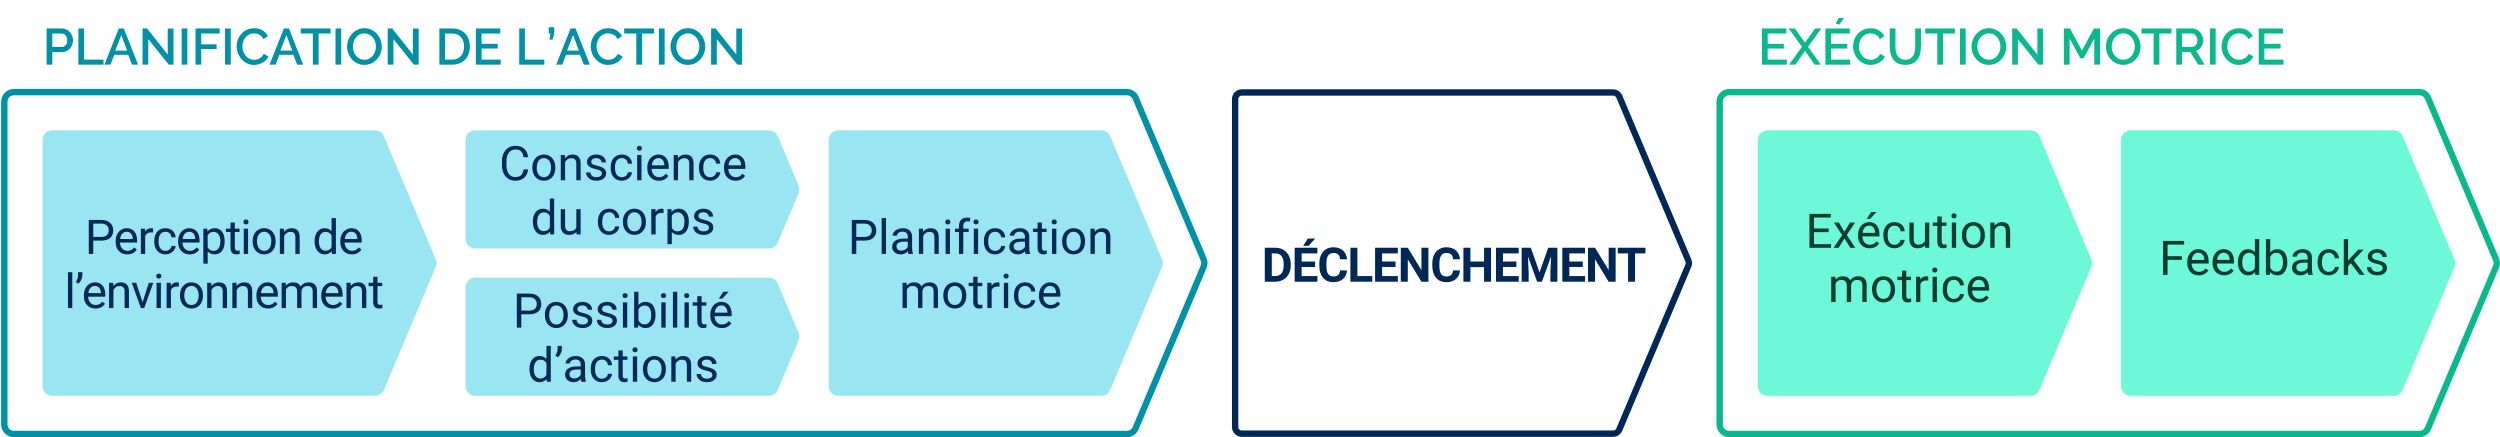 <?xml version="1.0" encoding="utf-8"?>
<!-- Generator: Adobe Illustrator 27.3.1, SVG Export Plug-In . SVG Version: 6.00 Build 0)  -->
<svg version="1.2" baseProfile="tiny" xmlns="http://www.w3.org/2000/svg" xmlns:xlink="http://www.w3.org/1999/xlink" x="0px"
	 y="0px" viewBox="0 0 784.695 137.194" overflow="visible" xml:space="preserve">
<g id="EXT">
</g>
<g id="BKGD">
</g>
<g id="PPT_x5F_motorCtrlPrinciple">
</g>
<g id="Layer_5">
</g>
<g id="Layer_6">
	<path fill="none" stroke="#002856" stroke-width="2" stroke-miterlimit="10" d="M387.685,134.049V31.096
		c0-1.143,0.927-2.069,2.069-2.069h116.597c0.833,0,1.584,0.499,1.907,1.266
		l21.681,51.477c0.216,0.514,0.216,1.093-0,1.607l-21.681,51.476
		c-0.323,0.767-1.074,1.266-1.907,1.266l-6.519,0.001H389.754
		C388.612,136.119,387.685,135.192,387.685,134.049z"/>
	<g>
		<path fill="#002856" d="M396.989,88.423V77.759h3.281c0.938,0,1.776,0.211,2.516,0.634
			c0.74,0.422,1.317,1.022,1.732,1.802c0.415,0.778,0.623,1.664,0.623,2.654
			v0.491c0,0.991-0.204,1.873-0.612,2.644c-0.407,0.772-0.982,1.37-1.725,1.795
			s-1.579,0.64-2.512,0.645H396.989z M399.186,79.538v7.119h1.062
			c0.859,0,1.516-0.28,1.97-0.842s0.687-1.364,0.696-2.41v-0.563
			c0-1.084-0.225-1.905-0.674-2.465c-0.449-0.559-1.106-0.839-1.971-0.839H399.186
			z"/>
		<path fill="#002856" d="M412.779,83.802h-4.219v2.855h4.951v1.766h-7.148V77.759h7.134v1.779
			h-4.937v2.542h4.219V83.802z M410.486,74.88h2.308l-2.029,2.271h-1.721
			L410.486,74.88z"/>
		<path fill="#002856" d="M422.796,84.87c-0.083,1.148-0.507,2.051-1.271,2.711
			c-0.765,0.658-1.771,0.988-3.021,0.988c-1.367,0-2.442-0.46-3.226-1.381
			c-0.784-0.92-1.176-2.184-1.176-3.79v-0.651c0-1.025,0.181-1.929,0.542-2.711
			c0.361-0.78,0.877-1.38,1.549-1.798c0.671-0.417,1.451-0.626,2.34-0.626
			c1.23,0,2.222,0.33,2.974,0.988c0.752,0.66,1.187,1.585,1.304,2.776h-2.197
			c-0.054-0.688-0.245-1.188-0.574-1.498c-0.33-0.31-0.832-0.465-1.506-0.465
			c-0.732,0-1.28,0.263-1.644,0.787c-0.364,0.525-0.551,1.34-0.561,2.442v0.807
			c0,1.152,0.174,1.994,0.523,2.526c0.349,0.532,0.899,0.798,1.651,0.798
			c0.679,0,1.186-0.154,1.521-0.465c0.334-0.31,0.525-0.789,0.574-1.439H422.796z
			"/>
		<path fill="#002856" d="M426.062,86.657h4.665v1.766h-6.862V77.759h2.197V86.657z"/>
		<path fill="#002856" d="M438.028,83.802h-4.219v2.855h4.951v1.766h-7.148V77.759h7.134v1.779
			h-4.937v2.542h4.219V83.802z"/>
		<path fill="#002856" d="M448.346,88.423h-2.197l-4.277-7.017v7.017h-2.197V77.759h2.197
			l4.285,7.031v-7.031h2.189V88.423z"/>
		<path fill="#002856" d="M458.262,84.87c-0.084,1.148-0.507,2.051-1.271,2.711
			c-0.764,0.658-1.771,0.988-3.021,0.988c-1.366,0-2.442-0.46-3.226-1.381
			c-0.784-0.92-1.176-2.184-1.176-3.79v-0.651c0-1.025,0.181-1.929,0.542-2.711
			c0.361-0.78,0.878-1.38,1.549-1.798c0.672-0.417,1.452-0.626,2.34-0.626
			c1.23,0,2.222,0.33,2.975,0.988c0.751,0.66,1.186,1.585,1.303,2.776h-2.197
			c-0.054-0.688-0.245-1.188-0.574-1.498c-0.33-0.31-0.832-0.465-1.506-0.465
			c-0.731,0-1.28,0.263-1.644,0.787c-0.364,0.525-0.551,1.34-0.561,2.442v0.807
			c0,1.152,0.175,1.994,0.523,2.526c0.35,0.532,0.9,0.798,1.651,0.798
			c0.679,0,1.186-0.154,1.521-0.465c0.334-0.31,0.525-0.789,0.575-1.439H458.262z
			"/>
		<path fill="#002856" d="M468.008,88.423h-2.197V83.853h-4.284v4.57h-2.197V77.759h2.197
			v4.321h4.284V77.759h2.197V88.423z"/>
		<path fill="#002856" d="M475.968,83.802h-4.219v2.855h4.951v1.766h-7.148V77.759h7.134v1.779
			h-4.937v2.542h4.219V83.802z"/>
		<path fill="#002856" d="M480.486,77.759l2.739,7.734l2.725-7.734h2.886v10.664h-2.204
			v-2.915l0.219-5.032l-2.878,7.947h-1.509l-2.871-7.939l0.22,5.024v2.915h-2.197
			V77.759H480.486z"/>
		<path fill="#002856" d="M496.795,83.802h-4.219v2.855h4.951v1.766h-7.148V77.759h7.134v1.779
			h-4.937v2.542h4.219V83.802z"/>
		<path fill="#002856" d="M507.114,88.423h-2.197l-4.277-7.017v7.017h-2.197V77.759h2.197
			l4.284,7.031v-7.031h2.19V88.423z"/>
		<path fill="#002856" d="M516.472,79.538h-3.267v8.885h-2.197v-8.885h-3.223V77.759h8.687
			V79.538z"/>
	</g>
	<path fill="none" stroke="#09B88D" stroke-width="2" stroke-miterlimit="10" d="M539.766,133.229V31.916
		c0-1.657,1.343-3,3-3h216.577c1.207,0,2.296,0.723,2.765,1.835l21.337,50.656
		c0.314,0.745,0.314,1.584,0,2.329l-21.337,50.657
		c-0.469,1.112-1.558,1.835-2.765,1.835H542.766
		C541.109,136.229,539.766,134.886,539.766,133.229z"/>
	<path fill="#6DF9D7" d="M551.766,43.916v77.314c0,1.657,1.343,3,3,3h82.624
		c1.207,0,2.296-0.723,2.765-1.835l16.282-38.657c0.314-0.745,0.314-1.584,0-2.329
		l-16.282-38.657c-0.468-1.112-1.558-1.835-2.765-1.835h-82.624
		C553.109,40.916,551.766,42.259,551.766,43.916z"/>
	<g>
		<path fill="#033D2F" d="M573.971,72.853h-4.621v3.779h5.368v1.15h-6.774V67.118h6.701
			v1.15h-5.295v3.435h4.621V72.853z"/>
		<path fill="#033D2F" d="M578.914,72.751l1.758-2.894h1.582l-2.592,3.919l2.673,4.006
			h-1.567l-1.831-2.967l-1.831,2.967h-1.574l2.673-4.006l-2.593-3.919h1.567
			L578.914,72.751z"/>
		<path fill="#033D2F" d="M586.833,77.929c-1.075,0-1.949-0.353-2.623-1.059
			c-0.674-0.705-1.01-1.648-1.01-2.83v-0.25c0-0.785,0.149-1.487,0.45-2.105
			c0.3-0.617,0.72-1.101,1.26-1.45c0.539-0.349,1.124-0.523,1.754-0.523
			c1.03,0,1.831,0.34,2.402,1.019s0.856,1.65,0.856,2.914v0.564h-5.368
			c0.02,0.781,0.248,1.412,0.685,1.894c0.438,0.48,0.992,0.722,1.666,0.722
			c0.479,0,0.884-0.098,1.217-0.293c0.331-0.195,0.622-0.455,0.871-0.777
			l0.828,0.645C589.157,77.419,588.161,77.929,586.833,77.929z M586.664,70.824
			c-0.547,0-1.006,0.199-1.377,0.597c-0.371,0.398-0.601,0.956-0.688,1.674h3.97
			v-0.103c-0.039-0.688-0.225-1.222-0.557-1.601
			C587.68,71.014,587.231,70.824,586.664,70.824z M587.324,66.532h1.641l-1.963,2.153
			l-1.092-0.004L587.324,66.532z"/>
		<path fill="#033D2F" d="M594.67,76.823c0.483,0,0.905-0.146,1.267-0.439
			s0.562-0.66,0.602-1.1h1.281c-0.024,0.455-0.181,0.887-0.469,1.297
			s-0.673,0.737-1.153,0.981c-0.481,0.244-0.99,0.366-1.527,0.366
			c-1.079,0-1.938-0.36-2.574-1.08c-0.638-0.721-0.956-1.705-0.956-2.955v-0.228
			c0-0.771,0.142-1.458,0.425-2.058c0.283-0.602,0.689-1.067,1.22-1.399
			c0.529-0.332,1.155-0.498,1.879-0.498c0.888,0,1.627,0.267,2.215,0.798
			c0.589,0.533,0.902,1.224,0.941,2.073h-1.281
			c-0.04-0.513-0.233-0.934-0.583-1.264c-0.349-0.329-0.78-0.494-1.292-0.494
			c-0.689,0-1.223,0.248-1.601,0.743c-0.379,0.496-0.567,1.213-0.567,2.15v0.256
			c0,0.913,0.188,1.616,0.563,2.109S593.972,76.823,594.67,76.823z"/>
		<path fill="#033D2F" d="M604.236,76.999c-0.527,0.62-1.302,0.93-2.322,0.93
			c-0.845,0-1.487-0.245-1.93-0.736c-0.441-0.49-0.665-1.217-0.67-2.179v-5.156
			h1.355v5.12c0,1.201,0.487,1.801,1.465,1.801c1.034,0,1.723-0.385,2.064-1.156
			v-5.765h1.355v7.925h-1.289L604.236,76.999z"/>
		<path fill="#033D2F" d="M609.451,67.938v1.919h1.48v1.048h-1.48v4.92
			c0,0.318,0.066,0.557,0.198,0.716c0.132,0.158,0.356,0.237,0.674,0.237
			c0.156,0,0.371-0.029,0.645-0.088v1.093c-0.356,0.097-0.703,0.146-1.04,0.146
			c-0.605,0-1.062-0.184-1.369-0.549c-0.309-0.367-0.462-0.887-0.462-1.561v-4.914
			h-1.442v-1.048h1.442v-1.919H609.451z"/>
		<path fill="#033D2F" d="M612.521,67.755c0-0.219,0.066-0.404,0.201-0.557
			c0.134-0.15,0.333-0.227,0.597-0.227s0.464,0.076,0.601,0.227
			c0.137,0.152,0.205,0.338,0.205,0.557c0,0.221-0.068,0.403-0.205,0.55
			s-0.337,0.22-0.601,0.22s-0.463-0.073-0.597-0.22
			C612.587,68.158,612.521,67.976,612.521,67.755z M613.986,77.782h-1.355v-7.925h1.355
			V77.782z"/>
		<path fill="#033D2F" d="M615.794,73.747c0-0.777,0.153-1.475,0.458-2.096
			c0.306-0.619,0.73-1.098,1.274-1.436c0.545-0.336,1.166-0.505,1.864-0.505
			c1.079,0,1.952,0.374,2.618,1.12c0.667,0.748,1,1.741,1,2.981v0.095
			c0,0.772-0.147,1.464-0.443,2.077c-0.295,0.612-0.718,1.09-1.267,1.432
			c-0.55,0.342-1.181,0.513-1.894,0.513c-1.074,0-1.944-0.373-2.611-1.121
			c-0.666-0.746-1-1.735-1-2.966V73.747z M617.158,73.907
			c0,0.879,0.203,1.585,0.611,2.117c0.407,0.532,0.953,0.799,1.637,0.799
			c0.688,0,1.235-0.271,1.641-0.81c0.405-0.54,0.607-1.295,0.607-2.267
			c0-0.869-0.206-1.574-0.618-2.113c-0.413-0.54-0.961-0.81-1.645-0.81
			c-0.669,0-1.208,0.267-1.618,0.798C617.363,72.155,617.158,72.917,617.158,73.907z"
			/>
		<path fill="#033D2F" d="M625.99,69.857l0.045,0.996
			c0.604-0.762,1.396-1.143,2.373-1.143c1.674,0,2.52,0.944,2.533,2.835v5.236
			h-1.354v-5.244c-0.005-0.571-0.136-0.993-0.392-1.268
			c-0.257-0.272-0.656-0.41-1.197-0.41c-0.439,0-0.826,0.117-1.158,0.352
			s-0.591,0.543-0.775,0.924v5.646h-1.355v-7.925H625.99z"/>
		<path fill="#033D2F" d="M576.074,86.857l0.036,0.879
			c0.581-0.684,1.365-1.025,2.352-1.025c1.108,0,1.862,0.425,2.264,1.274
			c0.264-0.381,0.606-0.688,1.028-0.923c0.423-0.234,0.922-0.352,1.498-0.352
			c1.738,0,2.622,0.921,2.651,2.761v5.311h-1.355v-5.229
			c0-0.566-0.129-0.99-0.388-1.271c-0.259-0.281-0.693-0.422-1.304-0.422
			c-0.503,0-0.921,0.15-1.252,0.451c-0.333,0.3-0.525,0.704-0.579,1.212v5.259
			h-1.362v-5.193c0-1.151-0.564-1.729-1.691-1.729
			c-0.89,0-1.497,0.379-1.824,1.136v5.786h-1.355v-7.925H576.074z"/>
		<path fill="#033D2F" d="M587.587,90.747c0-0.777,0.153-1.475,0.458-2.096
			c0.306-0.619,0.73-1.098,1.274-1.436c0.545-0.336,1.166-0.505,1.864-0.505
			c1.079,0,1.952,0.374,2.618,1.12c0.667,0.748,1,1.741,1,2.981v0.095
			c0,0.772-0.147,1.464-0.443,2.077c-0.295,0.612-0.718,1.09-1.267,1.432
			c-0.55,0.342-1.181,0.513-1.894,0.513c-1.074,0-1.944-0.373-2.611-1.121
			c-0.666-0.746-1-1.735-1-2.966V90.747z M588.951,90.907
			c0,0.879,0.203,1.585,0.611,2.117c0.407,0.532,0.953,0.799,1.637,0.799
			c0.688,0,1.235-0.271,1.641-0.81c0.405-0.54,0.607-1.295,0.607-2.267
			c0-0.869-0.206-1.574-0.618-2.113c-0.413-0.54-0.961-0.81-1.645-0.81
			c-0.669,0-1.208,0.267-1.618,0.798C589.156,89.155,588.951,89.917,588.951,90.907z"
			/>
		<path fill="#033D2F" d="M598.339,84.938v1.919h1.48v1.048h-1.48v4.92
			c0,0.318,0.066,0.557,0.198,0.716c0.132,0.158,0.356,0.237,0.674,0.237
			c0.156,0,0.371-0.029,0.645-0.088v1.093c-0.356,0.097-0.703,0.146-1.04,0.146
			c-0.605,0-1.062-0.184-1.369-0.549c-0.309-0.367-0.462-0.887-0.462-1.561v-4.914
			h-1.442v-1.048h1.442v-1.919H598.339z"/>
		<path fill="#033D2F" d="M605.232,88.073c-0.205-0.034-0.427-0.051-0.666-0.051
			c-0.889,0-1.492,0.378-1.809,1.135v5.625h-1.355v-7.925h1.318l0.021,0.915
			c0.444-0.707,1.074-1.062,1.891-1.062c0.264,0,0.463,0.034,0.6,0.103V88.073z"
			/>
		<path fill="#033D2F" d="M606.486,84.755c0-0.219,0.066-0.404,0.201-0.557
			c0.134-0.15,0.333-0.227,0.597-0.227s0.464,0.076,0.601,0.227
			c0.137,0.152,0.205,0.338,0.205,0.557c0,0.221-0.068,0.403-0.205,0.55
			s-0.337,0.22-0.601,0.22s-0.463-0.073-0.597-0.22
			C606.552,85.158,606.486,84.976,606.486,84.755z M607.951,94.782h-1.355v-7.925h1.355
			V94.782z"/>
		<path fill="#033D2F" d="M613.297,93.823c0.483,0,0.905-0.146,1.267-0.439
			s0.562-0.66,0.602-1.1h1.281c-0.024,0.455-0.181,0.887-0.469,1.297
			s-0.673,0.737-1.153,0.981c-0.481,0.244-0.99,0.366-1.527,0.366
			c-1.079,0-1.938-0.36-2.574-1.08c-0.638-0.721-0.956-1.705-0.956-2.955v-0.228
			c0-0.771,0.142-1.458,0.425-2.058c0.283-0.602,0.689-1.067,1.22-1.399
			c0.529-0.332,1.155-0.498,1.879-0.498c0.888,0,1.627,0.267,2.215,0.798
			c0.589,0.533,0.902,1.224,0.941,2.073h-1.281
			c-0.04-0.513-0.233-0.934-0.583-1.264c-0.349-0.329-0.78-0.494-1.292-0.494
			c-0.689,0-1.223,0.248-1.601,0.743c-0.379,0.496-0.567,1.213-0.567,2.15v0.256
			c0,0.913,0.188,1.616,0.563,2.109S612.599,93.823,613.297,93.823z"/>
		<path fill="#033D2F" d="M621.259,94.929c-1.075,0-1.949-0.353-2.623-1.059
			c-0.674-0.705-1.01-1.648-1.01-2.83v-0.25c0-0.785,0.149-1.487,0.45-2.105
			c0.3-0.617,0.72-1.101,1.26-1.45c0.539-0.349,1.124-0.523,1.754-0.523
			c1.03,0,1.831,0.34,2.402,1.019s0.856,1.65,0.856,2.914v0.564h-5.368
			c0.02,0.781,0.248,1.412,0.685,1.894c0.438,0.48,0.992,0.722,1.666,0.722
			c0.479,0,0.884-0.098,1.217-0.293c0.331-0.195,0.622-0.455,0.871-0.777
			l0.828,0.645C623.582,94.419,622.586,94.929,621.259,94.929z M621.09,87.824
			c-0.547,0-1.006,0.199-1.377,0.597c-0.371,0.398-0.601,0.956-0.688,1.674h3.97
			v-0.103c-0.039-0.688-0.225-1.222-0.557-1.601
			C622.106,88.014,621.657,87.824,621.09,87.824z"/>
	</g>
	<path fill="#6DF9D7" d="M665.752,43.916v77.314c0,1.657,1.343,3,3,3h82.624
		c1.207,0,2.296-0.723,2.765-1.835l16.282-38.657c0.314-0.745,0.314-1.584,0-2.329
		l-16.282-38.657c-0.469-1.112-1.558-1.835-2.765-1.835H668.752
		C667.095,40.916,665.752,42.259,665.752,43.916z"/>
	<g>
		<path fill="#033D2F" d="M684.827,81.573h-4.475v4.709h-1.406V75.618h6.605v1.15h-5.199
			v3.654h4.475V81.573z"/>
		<path fill="#033D2F" d="M690.159,86.429c-1.075,0-1.949-0.353-2.623-1.059
			c-0.674-0.705-1.01-1.648-1.01-2.83v-0.25c0-0.785,0.149-1.487,0.45-2.105
			c0.3-0.617,0.72-1.101,1.26-1.45c0.539-0.349,1.124-0.523,1.754-0.523
			c1.03,0,1.831,0.34,2.402,1.019s0.856,1.65,0.856,2.914v0.564h-5.368
			c0.02,0.781,0.248,1.412,0.685,1.894c0.438,0.48,0.992,0.722,1.666,0.722
			c0.479,0,0.884-0.098,1.217-0.293c0.331-0.195,0.622-0.455,0.871-0.777
			l0.828,0.645C692.482,85.919,691.486,86.429,690.159,86.429z M689.99,79.324
			c-0.547,0-1.006,0.199-1.377,0.597c-0.371,0.398-0.601,0.956-0.688,1.674h3.97
			v-0.103c-0.039-0.688-0.225-1.222-0.557-1.601
			C691.005,79.514,690.556,79.324,689.99,79.324z"/>
		<path fill="#033D2F" d="M698.106,86.429c-1.075,0-1.949-0.353-2.623-1.059
			c-0.674-0.705-1.01-1.648-1.01-2.83v-0.25c0-0.785,0.149-1.487,0.45-2.105
			c0.3-0.617,0.72-1.101,1.26-1.45c0.539-0.349,1.124-0.523,1.754-0.523
			c1.03,0,1.831,0.34,2.402,1.019s0.856,1.65,0.856,2.914v0.564h-5.368
			c0.02,0.781,0.248,1.412,0.685,1.894c0.438,0.48,0.992,0.722,1.666,0.722
			c0.479,0,0.884-0.098,1.217-0.293c0.331-0.195,0.622-0.455,0.871-0.777
			l0.828,0.645C700.429,85.919,699.433,86.429,698.106,86.429z M697.937,79.324
			c-0.547,0-1.006,0.199-1.377,0.597c-0.371,0.398-0.601,0.956-0.688,1.674h3.97
			v-0.103c-0.039-0.688-0.225-1.222-0.557-1.601
			C698.953,79.514,698.503,79.324,697.937,79.324z"/>
		<path fill="#033D2F" d="M702.434,82.254c0-1.216,0.288-2.193,0.865-2.934
			c0.575-0.739,1.33-1.109,2.263-1.109c0.928,0,1.663,0.317,2.204,0.952v-4.131
			h1.355v11.25h-1.245l-0.065-0.85c-0.543,0.664-1.297,0.996-2.264,0.996
			c-0.918,0-1.666-0.376-2.245-1.128c-0.578-0.752-0.868-1.733-0.868-2.944V82.254z
			 M703.789,82.407c0,0.899,0.186,1.603,0.557,2.109
			c0.371,0.509,0.884,0.762,1.538,0.762c0.859,0,1.487-0.385,1.882-1.156v-3.641
			c-0.405-0.747-1.027-1.121-1.867-1.121c-0.664,0-1.182,0.257-1.553,0.77
			S703.789,81.402,703.789,82.407z"/>
		<path fill="#033D2F" d="M717.932,82.407c0,1.212-0.278,2.185-0.835,2.919
			c-0.557,0.735-1.304,1.103-2.241,1.103c-1.001,0-1.775-0.354-2.322-1.062
			l-0.065,0.916h-1.245v-11.25h1.355v4.197c0.546-0.679,1.301-1.019,2.263-1.019
			s1.718,0.364,2.267,1.091c0.55,0.729,0.824,1.725,0.824,2.988V82.407z
			 M716.577,82.254c0-0.923-0.178-1.636-0.534-2.139s-0.869-0.755-1.538-0.755
			c-0.894,0-1.536,0.416-1.926,1.246v3.428c0.414,0.83,1.062,1.244,1.94,1.244
			c0.649,0,1.154-0.251,1.517-0.754C716.396,84.022,716.577,83.265,716.577,82.254z"/>
		<path fill="#033D2F" d="M724.532,86.282c-0.078-0.156-0.142-0.435-0.19-0.835
			c-0.63,0.654-1.382,0.981-2.256,0.981c-0.781,0-1.422-0.221-1.923-0.663
			c-0.5-0.441-0.75-1.002-0.75-1.681c0-0.825,0.313-1.466,0.94-1.923
			c0.628-0.456,1.51-0.685,2.647-0.685h1.318v-0.623
			c0-0.473-0.142-0.851-0.424-1.131c-0.284-0.281-0.701-0.422-1.253-0.422
			c-0.483,0-0.889,0.123-1.216,0.367s-0.49,0.539-0.49,0.886h-1.363
			c0-0.396,0.141-0.777,0.422-1.146c0.28-0.368,0.661-0.66,1.143-0.875
			c0.48-0.215,1.009-0.322,1.586-0.322c0.912,0,1.628,0.229,2.146,0.685
			c0.518,0.457,0.786,1.086,0.806,1.887v3.646c0,0.729,0.093,1.307,0.278,1.736
			v0.117H724.532z M722.284,85.249c0.424,0,0.827-0.109,1.208-0.329
			s0.656-0.505,0.827-0.856v-1.627h-1.062c-1.66,0-2.49,0.486-2.49,1.458
			c0,0.425,0.142,0.757,0.425,0.996S721.838,85.249,722.284,85.249z"/>
		<path fill="#033D2F" d="M730.978,85.323c0.483,0,0.905-0.146,1.267-0.439
			s0.562-0.66,0.602-1.1h1.281c-0.024,0.455-0.181,0.887-0.469,1.297
			s-0.673,0.737-1.153,0.981c-0.481,0.244-0.99,0.366-1.527,0.366
			c-1.079,0-1.938-0.36-2.574-1.08c-0.638-0.721-0.956-1.705-0.956-2.955v-0.228
			c0-0.771,0.142-1.458,0.425-2.058c0.283-0.602,0.689-1.067,1.22-1.399
			c0.529-0.332,1.155-0.498,1.879-0.498c0.888,0,1.627,0.267,2.215,0.798
			c0.589,0.533,0.902,1.224,0.941,2.073h-1.281
			c-0.04-0.513-0.233-0.934-0.583-1.264c-0.349-0.329-0.78-0.494-1.292-0.494
			c-0.689,0-1.223,0.248-1.601,0.743c-0.379,0.496-0.567,1.213-0.567,2.15v0.256
			c0,0.913,0.188,1.616,0.563,2.109S730.28,85.323,730.978,85.323z"/>
		<path fill="#033D2F" d="M737.863,82.612l-0.85,0.887v2.783h-1.354v-11.25h1.354v6.805
			l0.726-0.872l2.468-2.607h1.647l-3.083,3.311l3.442,4.614h-1.59L737.863,82.612
			z"/>
		<path fill="#033D2F" d="M747.867,84.181c0-0.367-0.138-0.651-0.414-0.854
			c-0.275-0.203-0.757-0.377-1.442-0.523c-0.687-0.146-1.23-0.322-1.634-0.527
			c-0.402-0.205-0.7-0.449-0.894-0.732c-0.192-0.283-0.289-0.62-0.289-1.012
			c0-0.648,0.274-1.198,0.824-1.647c0.549-0.449,1.251-0.674,2.105-0.674
			c0.898,0,1.627,0.232,2.187,0.696c0.559,0.464,0.839,1.057,0.839,1.779h-1.363
			c0-0.371-0.157-0.69-0.472-0.959c-0.315-0.269-0.712-0.403-1.19-0.403
			c-0.493,0-0.879,0.107-1.157,0.322s-0.417,0.496-0.417,0.843
			c0,0.327,0.129,0.573,0.388,0.739s0.727,0.325,1.402,0.476
			c0.677,0.152,1.225,0.333,1.645,0.543s0.731,0.462,0.934,0.758
			c0.203,0.295,0.304,0.655,0.304,1.08c0,0.708-0.283,1.275-0.85,1.703
			c-0.566,0.427-1.301,0.641-2.204,0.641c-0.635,0-1.196-0.112-1.685-0.337
			s-0.87-0.538-1.146-0.941c-0.275-0.402-0.414-0.839-0.414-1.308h1.355
			c0.024,0.455,0.206,0.814,0.546,1.081c0.339,0.266,0.787,0.399,1.344,0.399
			c0.513,0,0.924-0.104,1.234-0.312C747.711,84.804,747.867,84.527,747.867,84.181z"/>
	</g>
	<g>
		<path fill="#09B88D" d="M560.838,18.707v1.584h-7.792V8.932h7.648v1.584h-5.856v3.231
			h5.072v1.488h-5.072v3.472H560.838z"/>
		<path fill="#09B88D" d="M563.398,8.932l3.152,4.479l3.152-4.479h1.968l-4.16,5.76
			l4.032,5.6h-1.968l-3.024-4.319l-3.024,4.319h-1.983l4.048-5.6l-4.176-5.76
			H563.398z"/>
		<path fill="#09B88D" d="M580.742,18.707v1.584h-7.792V8.932h7.648v1.584h-5.856v3.231
			h5.072v1.488h-5.072v3.472H580.742z M577.35,7.747l-1.152-0.352l0.912-1.76
			h1.681L577.35,7.747z"/>
		<path fill="#09B88D" d="M581.638,14.531c0-0.683,0.123-1.362,0.368-2.04
			c0.245-0.677,0.605-1.285,1.08-1.824c0.475-0.538,1.053-0.973,1.736-1.304
			c0.682-0.33,1.456-0.496,2.319-0.496c1.035,0,1.92,0.229,2.656,0.688
			c0.736,0.458,1.291,1.056,1.664,1.792l-1.408,0.943
			c-0.16-0.341-0.352-0.629-0.576-0.863c-0.224-0.235-0.469-0.422-0.735-0.561
			s-0.544-0.237-0.832-0.296s-0.565-0.088-0.832-0.088
			c-0.598,0-1.12,0.12-1.568,0.359c-0.448,0.24-0.824,0.558-1.128,0.952
			c-0.304,0.396-0.533,0.838-0.688,1.328c-0.155,0.491-0.232,0.981-0.232,1.473
			c0,0.555,0.091,1.082,0.271,1.584c0.182,0.501,0.435,0.943,0.761,1.327
			c0.325,0.385,0.712,0.691,1.16,0.921c0.447,0.229,0.938,0.344,1.472,0.344
			c0.277,0,0.562-0.035,0.855-0.104c0.294-0.069,0.576-0.181,0.849-0.336
			c0.271-0.154,0.522-0.349,0.752-0.584c0.229-0.234,0.418-0.517,0.567-0.848
			l1.488,0.848c-0.182,0.427-0.438,0.803-0.768,1.128
			c-0.331,0.326-0.704,0.601-1.12,0.824s-0.856,0.395-1.32,0.512
			s-0.92,0.177-1.368,0.177c-0.8,0-1.53-0.171-2.191-0.513
			c-0.662-0.341-1.232-0.786-1.712-1.336c-0.48-0.549-0.854-1.173-1.12-1.872
			C581.772,15.969,581.638,15.257,581.638,14.531z"/>
		<path fill="#09B88D" d="M598.038,18.755c0.598,0,1.094-0.117,1.488-0.352
			s0.712-0.541,0.952-0.92c0.239-0.379,0.41-0.811,0.512-1.296
			s0.152-0.984,0.152-1.496V8.932h1.808v5.76c0,0.778-0.091,1.512-0.272,2.2
			c-0.181,0.688-0.469,1.29-0.863,1.808s-0.904,0.926-1.528,1.224
			c-0.624,0.299-1.373,0.448-2.248,0.448c-0.906,0-1.672-0.157-2.296-0.472
			s-1.128-0.736-1.512-1.264c-0.384-0.528-0.662-1.134-0.832-1.816
			c-0.171-0.683-0.256-1.392-0.256-2.128V8.932h1.792v5.76
			c0,0.522,0.05,1.026,0.151,1.512s0.272,0.918,0.513,1.296
			c0.239,0.379,0.56,0.683,0.96,0.912
			C596.957,18.641,597.451,18.755,598.038,18.755z"/>
		<path fill="#09B88D" d="M613.67,10.516h-3.776v9.775h-1.808v-9.775h-3.792V8.932h9.376
			V10.516z"/>
		<path fill="#09B88D" d="M615.19,20.291V8.932h1.792v11.359H615.19z"/>
		<path fill="#09B88D" d="M624.262,20.371c-0.811,0-1.55-0.162-2.216-0.488
			c-0.667-0.325-1.24-0.757-1.721-1.296c-0.479-0.538-0.851-1.154-1.111-1.848
			c-0.262-0.693-0.393-1.402-0.393-2.128c0-0.757,0.139-1.482,0.416-2.176
			s0.658-1.307,1.145-1.84c0.485-0.534,1.061-0.958,1.728-1.272
			s1.395-0.472,2.185-0.472c0.81,0,1.549,0.168,2.216,0.504
			c0.666,0.336,1.237,0.775,1.712,1.319c0.475,0.545,0.843,1.16,1.104,1.849
			c0.262,0.688,0.393,1.39,0.393,2.104c0,0.758-0.137,1.483-0.408,2.177
			c-0.272,0.693-0.653,1.304-1.145,1.832c-0.49,0.527-1.069,0.949-1.735,1.264
			C625.763,20.214,625.04,20.371,624.262,20.371z M620.646,14.611
			c0,0.533,0.085,1.051,0.256,1.552c0.171,0.502,0.413,0.944,0.729,1.328
			c0.314,0.384,0.695,0.69,1.144,0.92s0.949,0.344,1.504,0.344
			c0.576,0,1.085-0.119,1.528-0.359c0.442-0.24,0.818-0.558,1.128-0.952
			s0.544-0.837,0.704-1.328c0.16-0.49,0.24-0.992,0.24-1.504
			c0-0.544-0.086-1.064-0.257-1.561c-0.17-0.495-0.413-0.933-0.728-1.312
			s-0.693-0.683-1.136-0.912c-0.443-0.229-0.937-0.344-1.48-0.344
			c-0.576,0-1.088,0.12-1.536,0.359c-0.447,0.24-0.826,0.553-1.136,0.937
			s-0.547,0.824-0.712,1.32C620.728,13.596,620.646,14.1,620.646,14.611z"/>
		<path fill="#09B88D" d="M633.366,12.291v8h-1.792V8.932h1.408l6.496,8.191V8.947h1.809
			v11.344h-1.488L633.366,12.291z"/>
		<path fill="#09B88D" d="M657.35,20.291v-8.176l-3.376,6.192h-0.992l-3.393-6.192v8.176
			h-1.792V8.932h1.921l3.76,6.943l3.76-6.943h1.92v11.359H657.35z"/>
		<path fill="#09B88D" d="M666.438,20.371c-0.811,0-1.55-0.162-2.216-0.488
			c-0.667-0.325-1.24-0.757-1.721-1.296c-0.479-0.538-0.851-1.154-1.111-1.848
			c-0.262-0.693-0.393-1.402-0.393-2.128c0-0.757,0.139-1.482,0.416-2.176
			s0.658-1.307,1.145-1.84c0.485-0.534,1.061-0.958,1.728-1.272
			s1.395-0.472,2.185-0.472c0.81,0,1.549,0.168,2.216,0.504
			c0.666,0.336,1.237,0.775,1.712,1.319c0.475,0.545,0.843,1.16,1.104,1.849
			c0.262,0.688,0.393,1.39,0.393,2.104c0,0.758-0.137,1.483-0.408,2.177
			c-0.272,0.693-0.653,1.304-1.145,1.832c-0.49,0.527-1.069,0.949-1.735,1.264
			C667.939,20.214,667.216,20.371,666.438,20.371z M662.822,14.611
			c0,0.533,0.085,1.051,0.256,1.552c0.171,0.502,0.413,0.944,0.729,1.328
			c0.314,0.384,0.695,0.69,1.144,0.92s0.949,0.344,1.504,0.344
			c0.576,0,1.085-0.119,1.528-0.359c0.442-0.24,0.818-0.558,1.128-0.952
			s0.544-0.837,0.704-1.328c0.16-0.49,0.24-0.992,0.24-1.504
			c0-0.544-0.086-1.064-0.257-1.561c-0.17-0.495-0.413-0.933-0.728-1.312
			s-0.693-0.683-1.136-0.912c-0.443-0.229-0.937-0.344-1.48-0.344
			c-0.576,0-1.088,0.12-1.536,0.359c-0.447,0.24-0.826,0.553-1.136,0.937
			s-0.547,0.824-0.712,1.32C662.904,13.596,662.822,14.1,662.822,14.611z"/>
		<path fill="#09B88D" d="M681.559,10.516h-3.776v9.775h-1.808v-9.775h-3.792V8.932h9.376
			V10.516z"/>
		<path fill="#09B88D" d="M683.078,20.291V8.932h4.944c0.512,0,0.984,0.106,1.416,0.319
			c0.432,0.214,0.803,0.494,1.112,0.84c0.309,0.348,0.552,0.742,0.728,1.185
			s0.265,0.894,0.265,1.352c0,0.385-0.054,0.752-0.16,1.104
			c-0.107,0.352-0.256,0.678-0.448,0.976c-0.192,0.299-0.427,0.558-0.704,0.776
			s-0.581,0.382-0.912,0.488l2.672,4.319h-2.031l-2.465-3.952h-2.624v3.952H683.078z
			 M684.87,14.755h3.137c0.256,0,0.487-0.056,0.695-0.168
			c0.208-0.111,0.387-0.267,0.536-0.464s0.267-0.424,0.353-0.68
			c0.085-0.256,0.128-0.528,0.128-0.816s-0.051-0.56-0.152-0.815
			s-0.234-0.48-0.399-0.672c-0.166-0.192-0.357-0.345-0.576-0.456
			c-0.219-0.112-0.445-0.168-0.681-0.168h-3.04V14.755z"/>
		<path fill="#09B88D" d="M693.654,20.291V8.932h1.792v11.359H693.654z"/>
		<path fill="#09B88D" d="M697.286,14.531c0-0.683,0.123-1.362,0.368-2.04
			c0.245-0.677,0.605-1.285,1.08-1.824c0.475-0.538,1.053-0.973,1.736-1.304
			c0.682-0.33,1.456-0.496,2.319-0.496c1.035,0,1.92,0.229,2.656,0.688
			c0.736,0.458,1.291,1.056,1.664,1.792l-1.408,0.943
			c-0.16-0.341-0.352-0.629-0.576-0.863c-0.224-0.235-0.469-0.422-0.735-0.561
			s-0.544-0.237-0.832-0.296s-0.565-0.088-0.832-0.088
			c-0.598,0-1.12,0.12-1.568,0.359c-0.448,0.24-0.824,0.558-1.128,0.952
			c-0.304,0.396-0.533,0.838-0.688,1.328c-0.155,0.491-0.232,0.981-0.232,1.473
			c0,0.555,0.091,1.082,0.271,1.584c0.182,0.501,0.435,0.943,0.761,1.327
			c0.325,0.385,0.712,0.691,1.16,0.921c0.447,0.229,0.938,0.344,1.472,0.344
			c0.277,0,0.562-0.035,0.855-0.104c0.294-0.069,0.576-0.181,0.849-0.336
			c0.271-0.154,0.522-0.349,0.752-0.584c0.229-0.234,0.418-0.517,0.567-0.848
			l1.488,0.848c-0.182,0.427-0.438,0.803-0.768,1.128
			c-0.331,0.326-0.704,0.601-1.12,0.824s-0.856,0.395-1.32,0.512
			s-0.92,0.177-1.368,0.177c-0.8,0-1.53-0.171-2.191-0.513
			c-0.662-0.341-1.232-0.786-1.712-1.336c-0.48-0.549-0.854-1.173-1.12-1.872
			C697.419,15.969,697.286,15.257,697.286,14.531z"/>
		<path fill="#09B88D" d="M716.741,18.707v1.584h-7.792V8.932h7.648v1.584h-5.856v3.231
			h5.072v1.488h-5.072v3.472H716.741z"/>
	</g>
	<path fill="none" stroke="#0091A7" stroke-width="2" stroke-miterlimit="10" d="M1.355,133.229V31.916
		c0-1.657,1.343-3,3-3H353.685c1.207,0,2.296,0.723,2.765,1.835l21.337,50.657
		c0.314,0.745,0.314,1.584,0,2.329l-21.337,50.656
		c-0.468,1.112-1.558,1.835-2.765,1.835H4.355
		C2.698,136.229,1.355,134.886,1.355,133.229z"/>
	<g>
		<path fill="#0091A7" d="M14.634,20.291V8.932h4.769c0.513,0,0.984,0.106,1.416,0.319
			c0.433,0.214,0.803,0.494,1.112,0.84c0.309,0.348,0.552,0.742,0.729,1.185
			c0.176,0.442,0.264,0.894,0.264,1.352c0,0.48-0.083,0.941-0.248,1.385
			c-0.166,0.442-0.398,0.837-0.696,1.184c-0.299,0.347-0.659,0.624-1.08,0.832
			s-0.888,0.312-1.399,0.312h-3.072v3.952H14.634z M16.427,14.755h2.96
			c0.256,0,0.487-0.053,0.696-0.159c0.207-0.107,0.386-0.257,0.535-0.448
			c0.149-0.192,0.267-0.416,0.353-0.672c0.085-0.256,0.128-0.539,0.128-0.849
			c0-0.319-0.049-0.607-0.145-0.863c-0.096-0.257-0.229-0.478-0.399-0.664
			s-0.366-0.331-0.584-0.433c-0.219-0.101-0.446-0.151-0.681-0.151h-2.863V14.755z"
			/>
		<path fill="#0091A7" d="M24.603,20.291V8.932h1.791v9.775h6.097v1.584H24.603z"/>
		<path fill="#0091A7" d="M37.29,8.932h1.568l4.479,11.359h-1.888l-1.2-3.088h-4.384
			l-1.184,3.088h-1.904L37.29,8.932z M39.898,15.875l-1.823-4.88l-1.888,4.88
			H39.898z"/>
		<path fill="#0091A7" d="M46.538,12.291v8h-1.793V8.932h1.408l6.496,8.191V8.947h1.809
			v11.344h-1.488L46.538,12.291z"/>
		<path fill="#0091A7" d="M57.018,20.291V8.932h1.792v11.359H57.018z"/>
		<path fill="#0091A7" d="M61.371,20.291V8.932h7.568v1.584H63.162v3.392h4.832v1.488H63.162
			v4.896H61.371z"/>
		<path fill="#0091A7" d="M70.634,20.291V8.932h1.791v11.359H70.634z"/>
		<path fill="#0091A7" d="M74.265,14.531c0-0.683,0.123-1.362,0.369-2.04
			c0.244-0.677,0.604-1.285,1.079-1.824c0.475-0.538,1.054-0.973,1.736-1.304
			c0.683-0.33,1.456-0.496,2.319-0.496c1.035,0,1.92,0.229,2.656,0.688
			c0.736,0.458,1.291,1.056,1.664,1.792l-1.408,0.943
			c-0.16-0.341-0.352-0.629-0.576-0.863c-0.224-0.235-0.469-0.422-0.735-0.561
			s-0.544-0.237-0.832-0.296s-0.565-0.088-0.832-0.088
			c-0.598,0-1.12,0.12-1.567,0.359c-0.449,0.24-0.824,0.558-1.129,0.952
			c-0.304,0.396-0.533,0.838-0.688,1.328c-0.154,0.491-0.232,0.981-0.232,1.473
			c0,0.555,0.091,1.082,0.271,1.584c0.182,0.501,0.436,0.943,0.761,1.327
			c0.325,0.385,0.712,0.691,1.16,0.921s0.938,0.344,1.472,0.344
			c0.277,0,0.562-0.035,0.855-0.104c0.294-0.069,0.576-0.181,0.849-0.336
			c0.272-0.154,0.522-0.349,0.752-0.584c0.229-0.234,0.419-0.517,0.567-0.848
			l1.488,0.848c-0.182,0.427-0.438,0.803-0.768,1.128
			c-0.33,0.326-0.704,0.601-1.12,0.824s-0.856,0.395-1.319,0.512
			c-0.465,0.117-0.92,0.177-1.369,0.177c-0.799,0-1.53-0.171-2.191-0.513
			c-0.662-0.341-1.232-0.786-1.712-1.336c-0.479-0.549-0.854-1.173-1.12-1.872
			C74.399,15.969,74.265,15.257,74.265,14.531z"/>
		<path fill="#0091A7" d="M89.114,8.932h1.567l4.48,11.359h-1.888l-1.2-3.088h-4.384
			l-1.185,3.088h-1.904L89.114,8.932z M91.722,15.875l-1.824-4.88l-1.889,4.88
			H91.722z"/>
		<path fill="#0091A7" d="M103.786,10.516h-3.776v9.775h-1.808v-9.775h-3.792V8.932h9.376
			V10.516z"/>
		<path fill="#0091A7" d="M105.305,20.291V8.932h1.792v11.359H105.305z"/>
		<path fill="#0091A7" d="M114.376,20.371c-0.811,0-1.549-0.162-2.215-0.488
			c-0.668-0.325-1.24-0.757-1.721-1.296c-0.48-0.538-0.851-1.154-1.111-1.848
			c-0.262-0.693-0.393-1.402-0.393-2.128c0-0.757,0.139-1.482,0.416-2.176
			s0.658-1.307,1.145-1.84c0.484-0.534,1.061-0.958,1.728-1.272
			s1.395-0.472,2.185-0.472c0.81,0,1.549,0.168,2.215,0.504
			c0.667,0.336,1.238,0.775,1.713,1.319c0.475,0.545,0.842,1.16,1.104,1.849
			c0.262,0.688,0.393,1.39,0.393,2.104c0,0.758-0.137,1.483-0.408,2.177
			c-0.272,0.693-0.654,1.304-1.145,1.832c-0.49,0.527-1.069,0.949-1.736,1.264
			C115.878,20.214,115.156,20.371,114.376,20.371z M110.761,14.611
			c0,0.533,0.085,1.051,0.256,1.552c0.17,0.502,0.413,0.944,0.729,1.328
			c0.314,0.384,0.695,0.69,1.144,0.92s0.949,0.344,1.504,0.344
			c0.575,0,1.085-0.119,1.528-0.359c0.441-0.24,0.818-0.558,1.127-0.952
			c0.311-0.395,0.545-0.837,0.705-1.328c0.16-0.49,0.24-0.992,0.24-1.504
			c0-0.544-0.086-1.064-0.257-1.561c-0.171-0.495-0.413-0.933-0.728-1.312
			s-0.693-0.683-1.137-0.912c-0.442-0.229-0.936-0.344-1.479-0.344
			c-0.576,0-1.088,0.12-1.536,0.359c-0.447,0.24-0.826,0.553-1.136,0.937
			s-0.547,0.824-0.712,1.32C110.843,13.596,110.761,14.1,110.761,14.611z"/>
		<path fill="#0091A7" d="M123.481,12.291v8h-1.792V8.932h1.408l6.496,8.191V8.947h1.809
			v11.344h-1.488L123.481,12.291z"/>
		<path fill="#0091A7" d="M137.913,20.291V8.932h4.032c0.918,0,1.721,0.149,2.408,0.447
			c0.688,0.299,1.264,0.704,1.729,1.217c0.463,0.512,0.812,1.111,1.047,1.8
			c0.234,0.688,0.353,1.421,0.353,2.2c0,0.863-0.131,1.646-0.392,2.344
			c-0.262,0.698-0.633,1.296-1.112,1.792c-0.48,0.496-1.062,0.88-1.744,1.151
			c-0.683,0.272-1.446,0.408-2.288,0.408H137.913z M145.657,14.596
			c0-0.598-0.083-1.146-0.248-1.648c-0.165-0.501-0.407-0.931-0.728-1.288
			s-0.71-0.637-1.168-0.84c-0.459-0.202-0.982-0.304-1.568-0.304h-2.24v8.191
			h2.24c0.598,0,1.128-0.104,1.592-0.312c0.465-0.208,0.854-0.496,1.168-0.864
			s0.553-0.803,0.713-1.304C145.577,15.726,145.657,15.182,145.657,14.596z"/>
		<path fill="#0091A7" d="M157.161,18.707v1.584h-7.792V8.932h7.648v1.584h-5.856v3.231
			h5.072v1.488h-5.072v3.472H157.161z"/>
		<path fill="#0091A7" d="M162.968,20.291V8.932h1.792v9.775h6.097v1.584H162.968z"/>
		<path fill="#0091A7" d="M172.456,12.436l0.336-1.889h-0.561V8.564h1.729v2l-0.528,1.872
			H172.456z"/>
		<path fill="#0091A7" d="M179.096,8.932h1.567l4.48,11.359h-1.888l-1.2-3.088h-4.384
			l-1.185,3.088h-1.904L179.096,8.932z M181.705,15.875l-1.824-4.88l-1.889,4.88
			H181.705z"/>
		<path fill="#0091A7" d="M185.416,14.531c0-0.683,0.122-1.362,0.368-2.04
			c0.245-0.677,0.605-1.285,1.08-1.824c0.475-0.538,1.053-0.973,1.736-1.304
			c0.682-0.33,1.455-0.496,2.319-0.496c1.034,0,1.92,0.229,2.656,0.688
			c0.735,0.458,1.29,1.056,1.663,1.792l-1.407,0.943
			c-0.16-0.341-0.353-0.629-0.576-0.863c-0.224-0.235-0.47-0.422-0.735-0.561
			c-0.268-0.139-0.545-0.237-0.832-0.296c-0.289-0.059-0.566-0.088-0.832-0.088
			c-0.598,0-1.121,0.12-1.568,0.359c-0.448,0.24-0.824,0.558-1.128,0.952
			c-0.304,0.396-0.534,0.838-0.688,1.328c-0.154,0.491-0.232,0.981-0.232,1.473
			c0,0.555,0.092,1.082,0.272,1.584c0.182,0.501,0.435,0.943,0.761,1.327
			c0.324,0.385,0.711,0.691,1.16,0.921c0.447,0.229,0.938,0.344,1.471,0.344
			c0.277,0,0.562-0.035,0.856-0.104s0.576-0.181,0.849-0.336
			c0.271-0.154,0.521-0.349,0.752-0.584c0.229-0.234,0.418-0.517,0.567-0.848
			l1.488,0.848c-0.182,0.427-0.438,0.803-0.769,1.128
			c-0.33,0.326-0.703,0.601-1.119,0.824s-0.856,0.395-1.32,0.512
			s-0.92,0.177-1.368,0.177c-0.8,0-1.53-0.171-2.192-0.513
			c-0.661-0.341-1.231-0.786-1.711-1.336c-0.48-0.549-0.854-1.173-1.121-1.872
			C185.55,15.969,185.416,15.257,185.416,14.531z"/>
		<path fill="#0091A7" d="M205.304,10.516h-3.775v9.775h-1.809v-9.775h-3.791V8.932h9.375
			V10.516z"/>
		<path fill="#0091A7" d="M206.824,20.291V8.932h1.792v11.359H206.824z"/>
		<path fill="#0091A7" d="M215.896,20.371c-0.811,0-1.549-0.162-2.215-0.488
			c-0.668-0.325-1.24-0.757-1.721-1.296c-0.48-0.538-0.851-1.154-1.111-1.848
			c-0.262-0.693-0.393-1.402-0.393-2.128c0-0.757,0.139-1.482,0.416-2.176
			s0.658-1.307,1.145-1.84c0.484-0.534,1.061-0.958,1.728-1.272
			s1.395-0.472,2.185-0.472c0.81,0,1.549,0.168,2.215,0.504
			c0.667,0.336,1.238,0.775,1.713,1.319c0.475,0.545,0.842,1.16,1.104,1.849
			c0.262,0.688,0.393,1.39,0.393,2.104c0,0.758-0.137,1.483-0.408,2.177
			c-0.272,0.693-0.654,1.304-1.145,1.832c-0.49,0.527-1.069,0.949-1.736,1.264
			C217.398,20.214,216.675,20.371,215.896,20.371z M212.281,14.611
			c0,0.533,0.085,1.051,0.256,1.552c0.17,0.502,0.413,0.944,0.729,1.328
			c0.314,0.384,0.695,0.69,1.144,0.92s0.949,0.344,1.504,0.344
			c0.575,0,1.085-0.119,1.528-0.359c0.441-0.24,0.818-0.558,1.127-0.952
			c0.311-0.395,0.545-0.837,0.705-1.328c0.16-0.49,0.24-0.992,0.24-1.504
			c0-0.544-0.086-1.064-0.257-1.561c-0.171-0.495-0.413-0.933-0.728-1.312
			s-0.693-0.683-1.137-0.912c-0.442-0.229-0.936-0.344-1.479-0.344
			c-0.576,0-1.088,0.12-1.536,0.359c-0.447,0.24-0.826,0.553-1.136,0.937
			s-0.547,0.824-0.712,1.32C212.363,13.596,212.281,14.1,212.281,14.611z"/>
		<path fill="#0091A7" d="M225,12.291v8h-1.792V8.932h1.408l6.496,8.191V8.947h1.809
			v11.344h-1.488L225,12.291z"/>
	</g>
	<path fill="#99E6F2" d="M13.355,43.916v77.314c0,1.657,1.343,3,3,3h101.392
		c1.207,0,2.296-0.723,2.765-1.835l16.282-38.657c0.314-0.745,0.314-1.584,0-2.329
		l-16.282-38.657c-0.468-1.112-1.558-1.835-2.765-1.835H16.355
		C14.698,40.916,13.355,42.259,13.355,43.916z"/>
	<g>
		<path fill="#002856" d="M29.271,75.522v4.175h-1.406V69.033h3.934
			c1.166,0,2.08,0.298,2.742,0.894s0.992,1.384,0.992,2.366
			c0,1.035-0.323,1.832-0.971,2.391c-0.646,0.56-1.572,0.839-2.779,0.839H29.271z
			 M29.271,74.373h2.527c0.752,0,1.328-0.178,1.729-0.532s0.6-0.867,0.6-1.537
			c0-0.636-0.199-1.145-0.6-1.526s-0.95-0.58-1.648-0.594h-2.607V74.373z"/>
		<path fill="#002856" d="M39.933,79.844c-1.074,0-1.947-0.353-2.621-1.059
			c-0.674-0.705-1.012-1.648-1.012-2.83v-0.25c0-0.785,0.15-1.487,0.451-2.105
			c0.3-0.617,0.72-1.101,1.26-1.45c0.539-0.349,1.124-0.523,1.754-0.523
			c1.03,0,1.831,0.34,2.402,1.019s0.857,1.65,0.857,2.914v0.564h-5.369
			c0.02,0.781,0.248,1.412,0.685,1.894c0.437,0.48,0.993,0.722,1.667,0.722
			c0.479,0,0.883-0.098,1.215-0.293s0.623-0.455,0.872-0.777l0.827,0.645
			C42.257,79.334,41.261,79.844,39.933,79.844z M39.765,72.739
			c-0.547,0-1.006,0.199-1.377,0.597c-0.371,0.398-0.601,0.956-0.688,1.674h3.97
			v-0.103c-0.039-0.688-0.225-1.222-0.557-1.601
			C40.781,72.929,40.331,72.739,39.765,72.739z"/>
		<path fill="#002856" d="M48.047,72.988c-0.205-0.034-0.427-0.051-0.667-0.051
			c-0.889,0-1.491,0.378-1.809,1.135v5.625h-1.355v-7.925h1.318l0.022,0.915
			c0.444-0.707,1.074-1.062,1.89-1.062c0.264,0,0.464,0.034,0.601,0.103V72.988z"
			/>
		<path fill="#002856" d="M51.956,78.738c0.484,0,0.906-0.146,1.268-0.439
			s0.562-0.66,0.601-1.1h1.282c-0.025,0.455-0.182,0.887-0.469,1.297
			c-0.289,0.41-0.674,0.737-1.154,0.981s-0.99,0.366-1.527,0.366
			c-1.078,0-1.938-0.36-2.574-1.08c-0.637-0.721-0.955-1.705-0.955-2.955v-0.228
			c0-0.771,0.141-1.458,0.424-2.058c0.283-0.602,0.689-1.067,1.221-1.399
			c0.529-0.332,1.155-0.498,1.878-0.498c0.889,0,1.627,0.267,2.216,0.798
			c0.588,0.533,0.902,1.224,0.941,2.073h-1.282
			c-0.039-0.513-0.233-0.934-0.583-1.264c-0.349-0.329-0.779-0.494-1.292-0.494
			c-0.688,0-1.222,0.248-1.601,0.743c-0.379,0.496-0.567,1.213-0.567,2.15v0.256
			c0,0.913,0.188,1.616,0.563,2.109C50.722,78.491,51.259,78.738,51.956,78.738z"/>
		<path fill="#002856" d="M59.543,79.844c-1.074,0-1.948-0.353-2.622-1.059
			c-0.674-0.705-1.011-1.648-1.011-2.83v-0.25c0-0.785,0.149-1.487,0.45-2.105
			c0.301-0.617,0.721-1.101,1.26-1.45c0.539-0.349,1.125-0.523,1.754-0.523
			c1.031,0,1.832,0.34,2.402,1.019c0.572,0.679,0.857,1.65,0.857,2.914v0.564
			h-5.369c0.02,0.781,0.248,1.412,0.686,1.894
			c0.437,0.48,0.992,0.722,1.666,0.722c0.479,0,0.884-0.098,1.216-0.293
			s0.622-0.455,0.872-0.777l0.827,0.645
			C61.868,79.334,60.872,79.844,59.543,79.844z M59.374,72.739
			c-0.547,0-1.006,0.199-1.377,0.597c-0.371,0.398-0.6,0.956-0.688,1.674h3.969
			v-0.103c-0.039-0.688-0.225-1.222-0.557-1.601
			C60.39,72.929,59.941,72.739,59.374,72.739z"/>
		<path fill="#002856" d="M70.521,75.822c0,1.207-0.275,2.179-0.828,2.916
			c-0.551,0.737-1.299,1.105-2.24,1.105c-0.963,0-1.719-0.305-2.271-0.916v3.816
			H63.827V71.772h1.237l0.066,0.879c0.552-0.684,1.318-1.025,2.3-1.025
			c0.952,0,1.705,0.358,2.26,1.077c0.554,0.717,0.831,1.716,0.831,2.995V75.822z
			 M69.165,75.669c0-0.894-0.189-1.599-0.57-2.116s-0.904-0.777-1.568-0.777
			c-0.82,0-1.436,0.364-1.846,1.092v3.787c0.406,0.723,1.025,1.084,1.861,1.084
			c0.648,0,1.165-0.258,1.549-0.773C68.974,77.45,69.165,76.685,69.165,75.669z"/>
		<path fill="#002856" d="M73.705,69.854v1.919h1.479v1.048h-1.479v4.92
			c0,0.318,0.065,0.557,0.198,0.716c0.131,0.158,0.355,0.237,0.674,0.237
			c0.156,0,0.371-0.029,0.645-0.088v1.093c-0.357,0.097-0.703,0.146-1.041,0.146
			c-0.605,0-1.062-0.184-1.369-0.549c-0.308-0.367-0.461-0.887-0.461-1.561v-4.914
			h-1.443v-1.048h1.443v-1.919H73.705z"/>
		<path fill="#002856" d="M76.4,69.67c0-0.219,0.066-0.404,0.201-0.557
			c0.134-0.15,0.333-0.227,0.597-0.227s0.464,0.076,0.601,0.227
			c0.137,0.152,0.205,0.338,0.205,0.557c0,0.221-0.068,0.403-0.205,0.55
			s-0.337,0.22-0.601,0.22s-0.463-0.073-0.597-0.22
			C76.466,70.073,76.4,69.891,76.4,69.67z M77.865,79.697H76.509v-7.925h1.355
			V79.697z"/>
		<path fill="#002856" d="M79.298,75.662c0-0.777,0.152-1.475,0.457-2.096
			c0.306-0.619,0.73-1.098,1.275-1.436c0.544-0.336,1.166-0.505,1.863-0.505
			c1.08,0,1.953,0.374,2.619,1.12c0.666,0.748,1,1.741,1,2.981v0.095
			c0,0.772-0.148,1.464-0.443,2.077c-0.296,0.612-0.719,1.09-1.268,1.432
			s-1.18,0.513-1.893,0.513c-1.074,0-1.945-0.373-2.611-1.121
			c-0.666-0.746-1-1.735-1-2.966V75.662z M80.661,75.822
			c0,0.879,0.204,1.585,0.612,2.117c0.406,0.532,0.953,0.799,1.637,0.799
			c0.688,0,1.234-0.271,1.641-0.81c0.404-0.54,0.607-1.295,0.607-2.267
			c0-0.869-0.207-1.574-0.619-2.113c-0.412-0.54-0.961-0.81-1.645-0.81
			c-0.668,0-1.208,0.267-1.618,0.798C80.866,74.07,80.661,74.832,80.661,75.822z"/>
		<path fill="#002856" d="M89.119,71.772l0.044,0.996c0.605-0.762,1.396-1.143,2.373-1.143
			c1.675,0,2.52,0.944,2.534,2.835v5.236h-1.355v-5.244
			c-0.004-0.571-0.135-0.993-0.391-1.268c-0.258-0.272-0.656-0.41-1.198-0.41
			c-0.439,0-0.825,0.117-1.157,0.352s-0.591,0.543-0.776,0.924v5.646H87.837v-7.925
			H89.119z"/>
		<path fill="#002856" d="M98.747,75.669c0-1.216,0.287-2.193,0.863-2.934
			c0.576-0.739,1.331-1.109,2.264-1.109c0.928,0,1.662,0.317,2.205,0.952v-4.131
			h1.354v11.25h-1.245l-0.066-0.85c-0.541,0.664-1.296,0.996-2.263,0.996
			c-0.918,0-1.666-0.376-2.245-1.128c-0.578-0.752-0.867-1.733-0.867-2.944V75.669z
			 M100.102,75.822c0,0.899,0.186,1.603,0.557,2.109
			c0.371,0.509,0.884,0.762,1.538,0.762c0.859,0,1.486-0.385,1.883-1.156v-3.641
			c-0.406-0.747-1.028-1.121-1.868-1.121c-0.664,0-1.182,0.257-1.553,0.77
			S100.102,74.817,100.102,75.822z"/>
		<path fill="#002856" d="M110.45,79.844c-1.074,0-1.948-0.353-2.622-1.059
			c-0.674-0.705-1.011-1.648-1.011-2.83v-0.25c0-0.785,0.149-1.487,0.45-2.105
			c0.301-0.617,0.721-1.101,1.26-1.45c0.539-0.349,1.125-0.523,1.754-0.523
			c1.031,0,1.832,0.34,2.402,1.019c0.572,0.679,0.857,1.65,0.857,2.914v0.564
			h-5.369c0.02,0.781,0.248,1.412,0.686,1.894
			c0.437,0.48,0.992,0.722,1.666,0.722c0.479,0,0.884-0.098,1.216-0.293
			s0.622-0.455,0.872-0.777l0.827,0.645
			C112.774,79.334,111.778,79.844,110.45,79.844z M110.281,72.739
			c-0.547,0-1.006,0.199-1.377,0.597c-0.371,0.398-0.6,0.956-0.688,1.674h3.969
			v-0.103c-0.039-0.688-0.225-1.222-0.557-1.601
			C111.296,72.929,110.847,72.739,110.281,72.739z"/>
		<path fill="#002856" d="M22.685,96.697h-1.355v-11.25h1.355V96.697z"/>
		<path fill="#002856" d="M24.573,89.036L23.804,88.509c0.453-0.635,0.688-1.304,0.703-2.007
			v-1.055h1.34v0.952c-0.005,0.488-0.126,0.976-0.363,1.461
			C25.247,88.347,24.944,88.738,24.573,89.036z"/>
		<path fill="#002856" d="M29.955,96.844c-1.074,0-1.948-0.353-2.622-1.059
			c-0.674-0.705-1.011-1.648-1.011-2.83v-0.25c0-0.785,0.15-1.487,0.451-2.105
			c0.299-0.617,0.719-1.101,1.26-1.45c0.539-0.349,1.123-0.523,1.754-0.523
			c1.029,0,1.83,0.34,2.402,1.019c0.57,0.679,0.856,1.65,0.856,2.914v0.564
			h-5.368c0.02,0.781,0.247,1.412,0.684,1.894
			c0.438,0.48,0.993,0.722,1.667,0.722c0.479,0,0.884-0.098,1.216-0.293
			s0.623-0.455,0.871-0.777l0.828,0.645C32.279,96.334,31.283,96.844,29.955,96.844
			z M29.787,89.739c-0.547,0-1.006,0.199-1.377,0.597
			c-0.371,0.398-0.602,0.956-0.689,1.674h3.971v-0.103
			c-0.039-0.688-0.225-1.222-0.557-1.601
			C30.802,89.929,30.353,89.739,29.787,89.739z"/>
		<path fill="#002856" d="M35.519,88.772l0.045,0.996c0.605-0.762,1.396-1.143,2.373-1.143
			c1.674,0,2.52,0.944,2.533,2.835v5.236h-1.354v-5.244
			c-0.005-0.571-0.136-0.993-0.392-1.268c-0.257-0.272-0.656-0.41-1.197-0.41
			c-0.439,0-0.826,0.117-1.158,0.352s-0.59,0.543-0.775,0.924v5.646h-1.355
			v-7.925H35.519z"/>
		<path fill="#002856" d="M44.753,94.859l1.963-6.087h1.385l-2.842,7.925h-1.033
			l-2.871-7.925h1.385L44.753,94.859z"/>
		<path fill="#002856" d="M49.037,86.67c0-0.219,0.067-0.404,0.202-0.557
			c0.134-0.15,0.333-0.227,0.597-0.227s0.464,0.076,0.601,0.227
			c0.137,0.152,0.205,0.338,0.205,0.557c0,0.221-0.068,0.403-0.205,0.55
			s-0.337,0.22-0.601,0.22s-0.463-0.073-0.597-0.22
			C49.104,87.073,49.037,86.891,49.037,86.67z M50.501,96.697h-1.354v-7.925h1.354
			V96.697z"/>
		<path fill="#002856" d="M56.125,89.988c-0.205-0.034-0.427-0.051-0.667-0.051
			c-0.889,0-1.491,0.378-1.809,1.135v5.625h-1.355v-7.925h1.318l0.022,0.915
			c0.444-0.707,1.074-1.062,1.89-1.062c0.264,0,0.464,0.034,0.601,0.103V89.988z"
			/>
		<path fill="#002856" d="M56.49,92.662c0-0.777,0.152-1.475,0.458-2.096
			c0.306-0.619,0.729-1.098,1.274-1.436c0.545-0.336,1.166-0.505,1.864-0.505
			c1.079,0,1.952,0.374,2.618,1.12c0.667,0.748,1,1.741,1,2.981v0.095
			c0,0.772-0.148,1.464-0.443,2.077c-0.295,0.612-0.718,1.09-1.267,1.432
			c-0.55,0.342-1.181,0.513-1.894,0.513c-1.074,0-1.944-0.373-2.611-1.121
			c-0.666-0.746-1-1.735-1-2.966V92.662z M57.853,92.822
			c0,0.879,0.203,1.585,0.611,2.117c0.407,0.532,0.953,0.799,1.637,0.799
			c0.688,0,1.235-0.271,1.641-0.81c0.405-0.54,0.607-1.295,0.607-2.267
			c0-0.869-0.206-1.574-0.618-2.113c-0.413-0.54-0.961-0.81-1.645-0.81
			c-0.669,0-1.208,0.267-1.618,0.798C58.058,91.07,57.853,91.832,57.853,92.822z"/>
		<path fill="#002856" d="M66.31,88.772l0.045,0.996c0.605-0.762,1.396-1.143,2.373-1.143
			c1.674,0,2.52,0.944,2.533,2.835v5.236H69.907v-5.244
			c-0.005-0.571-0.136-0.993-0.392-1.268c-0.257-0.272-0.656-0.41-1.197-0.41
			c-0.439,0-0.826,0.117-1.158,0.352s-0.59,0.543-0.775,0.924v5.646h-1.355
			v-7.925H66.31z"/>
		<path fill="#002856" d="M74.212,88.772l0.043,0.996c0.605-0.762,1.396-1.143,2.373-1.143
			c1.676,0,2.52,0.944,2.535,2.835v5.236h-1.355v-5.244
			c-0.005-0.571-0.136-0.993-0.392-1.268c-0.257-0.272-0.655-0.41-1.198-0.41
			c-0.439,0-0.824,0.117-1.156,0.352s-0.592,0.543-0.777,0.924v5.646h-1.354v-7.925
			H74.212z"/>
		<path fill="#002856" d="M84.121,96.844c-1.074,0-1.949-0.353-2.623-1.059
			c-0.674-0.705-1.01-1.648-1.01-2.83v-0.25c0-0.785,0.149-1.487,0.45-2.105
			c0.3-0.617,0.72-1.101,1.26-1.45c0.539-0.349,1.124-0.523,1.754-0.523
			c1.03,0,1.831,0.34,2.402,1.019s0.856,1.65,0.856,2.914v0.564h-5.368
			c0.02,0.781,0.247,1.412,0.685,1.894c0.438,0.48,0.992,0.722,1.666,0.722
			c0.479,0,0.885-0.098,1.217-0.293s0.622-0.455,0.871-0.777l0.828,0.645
			C86.445,96.334,85.449,96.844,84.121,96.844z M83.952,89.739
			c-0.547,0-1.006,0.199-1.377,0.597c-0.371,0.398-0.601,0.956-0.688,1.674h3.97
			v-0.103c-0.039-0.688-0.225-1.222-0.557-1.601
			C84.967,89.929,84.518,89.739,83.952,89.739z"/>
		<path fill="#002856" d="M89.677,88.772l0.037,0.879c0.581-0.684,1.365-1.025,2.352-1.025
			c1.107,0,1.862,0.425,2.263,1.274c0.264-0.381,0.606-0.688,1.028-0.923
			c0.423-0.234,0.922-0.352,1.498-0.352c1.738,0,2.623,0.921,2.652,2.761v5.311
			h-1.355v-5.229c0-0.566-0.129-0.99-0.389-1.271
			c-0.258-0.281-0.693-0.422-1.303-0.422c-0.504,0-0.921,0.15-1.253,0.451
			c-0.332,0.3-0.524,0.704-0.579,1.212v5.259h-1.361v-5.193
			c0-1.151-0.564-1.729-1.692-1.729c-0.889,0-1.497,0.379-1.823,1.136v5.786
			h-1.355v-7.925H89.677z"/>
		<path fill="#002856" d="M104.464,96.844c-1.074,0-1.949-0.353-2.623-1.059
			c-0.674-0.705-1.01-1.648-1.01-2.83v-0.25c0-0.785,0.149-1.487,0.45-2.105
			c0.3-0.617,0.72-1.101,1.26-1.45c0.539-0.349,1.124-0.523,1.754-0.523
			c1.03,0,1.831,0.34,2.402,1.019s0.856,1.65,0.856,2.914v0.564h-5.368
			c0.02,0.781,0.247,1.412,0.685,1.894c0.438,0.48,0.992,0.722,1.666,0.722
			c0.479,0,0.885-0.098,1.217-0.293s0.622-0.455,0.871-0.777l0.828,0.645
			C106.788,96.334,105.792,96.844,104.464,96.844z M104.295,89.739
			c-0.547,0-1.006,0.199-1.377,0.597c-0.371,0.398-0.601,0.956-0.688,1.674h3.97
			v-0.103c-0.039-0.688-0.225-1.222-0.557-1.601
			C105.311,89.929,104.862,89.739,104.295,89.739z"/>
		<path fill="#002856" d="M110.029,88.772l0.044,0.996
			c0.605-0.762,1.396-1.143,2.373-1.143c1.675,0,2.52,0.944,2.534,2.835v5.236
			h-1.355v-5.244c-0.004-0.571-0.135-0.993-0.391-1.268
			c-0.258-0.272-0.656-0.41-1.198-0.41c-0.439,0-0.825,0.117-1.157,0.352
			s-0.591,0.543-0.776,0.924v5.646h-1.354v-7.925H110.029z"/>
		<path fill="#002856" d="M118.487,86.854v1.919h1.479v1.048h-1.479v4.92
			c0,0.318,0.065,0.557,0.198,0.716c0.131,0.158,0.355,0.237,0.674,0.237
			c0.156,0,0.371-0.029,0.645-0.088v1.093c-0.357,0.097-0.703,0.146-1.041,0.146
			c-0.605,0-1.062-0.184-1.369-0.549c-0.308-0.367-0.461-0.887-0.461-1.561v-4.914
			h-1.443v-1.048h1.443v-1.919H118.487z"/>
	</g>
	<path fill="#99E6F2" d="M146.108,90.157v31.073c0,1.657,1.343,3,3,3h92.265
		c1.207,0,2.296-0.723,2.765-1.835l6.544-15.536c0.314-0.745,0.314-1.584,0-2.329
		l-6.544-15.536c-0.468-1.112-1.558-1.835-2.765-1.835h-92.265
		C147.451,87.157,146.108,88.5,146.108,90.157z"/>
	<path fill="#99E6F2" d="M146.108,43.916v31.073c0,1.657,1.343,3,3,3h92.265
		c1.207,0,2.296-0.723,2.765-1.835l6.544-15.536c0.314-0.745,0.314-1.584,0-2.329
		l-6.544-15.536c-0.468-1.112-1.558-1.835-2.765-1.835h-92.265
		C147.451,40.916,146.108,42.259,146.108,43.916z"/>
	<g>
		<path fill="#002856" d="M163.629,98.644v4.175h-1.406V92.154h3.934
			c1.167,0,2.081,0.298,2.743,0.894c0.661,0.596,0.992,1.384,0.992,2.366
			c0,1.035-0.324,1.832-0.971,2.391c-0.647,0.56-1.573,0.839-2.779,0.839H163.629z
			 M163.629,97.494h2.527c0.752,0,1.328-0.178,1.729-0.532s0.601-0.867,0.601-1.537
			c0-0.636-0.2-1.145-0.601-1.526s-0.95-0.58-1.648-0.594h-2.607V97.494z"/>
		<path fill="#002856" d="M171.02,98.783c0-0.777,0.152-1.475,0.457-2.096
			c0.306-0.619,0.73-1.098,1.274-1.436c0.545-0.336,1.166-0.505,1.864-0.505
			c1.079,0,1.952,0.374,2.618,1.12c0.667,0.748,1,1.741,1,2.981v0.095
			c0,0.772-0.147,1.464-0.443,2.077c-0.295,0.612-0.718,1.09-1.267,1.432
			c-0.55,0.342-1.181,0.513-1.894,0.513c-1.074,0-1.944-0.373-2.611-1.121
			c-0.666-0.746-0.999-1.735-0.999-2.966V98.783z M172.382,98.943
			c0,0.879,0.203,1.585,0.611,2.117c0.407,0.532,0.953,0.799,1.637,0.799
			c0.688,0,1.235-0.271,1.641-0.81c0.405-0.54,0.608-1.295,0.608-2.267
			c0-0.869-0.207-1.574-0.619-2.113c-0.413-0.54-0.961-0.81-1.645-0.81
			c-0.669,0-1.208,0.267-1.618,0.798C172.587,97.191,172.382,97.953,172.382,98.943z"/>
		<path fill="#002856" d="M184.547,100.717c0-0.367-0.138-0.651-0.414-0.854
			c-0.275-0.203-0.757-0.377-1.442-0.523c-0.687-0.146-1.23-0.322-1.634-0.527
			c-0.402-0.205-0.7-0.449-0.894-0.732c-0.192-0.283-0.289-0.62-0.289-1.012
			c0-0.648,0.274-1.198,0.824-1.647c0.549-0.449,1.251-0.674,2.105-0.674
			c0.898,0,1.627,0.232,2.187,0.696c0.559,0.464,0.839,1.057,0.839,1.779h-1.362
			c0-0.371-0.158-0.69-0.473-0.959c-0.315-0.269-0.712-0.403-1.19-0.403
			c-0.493,0-0.879,0.107-1.157,0.322s-0.417,0.496-0.417,0.843
			c0,0.327,0.129,0.573,0.388,0.739s0.727,0.325,1.402,0.476
			c0.677,0.152,1.225,0.333,1.645,0.543s0.731,0.462,0.934,0.758
			c0.203,0.295,0.305,0.655,0.305,1.08c0,0.708-0.283,1.275-0.85,1.703
			c-0.566,0.427-1.302,0.641-2.205,0.641c-0.635,0-1.196-0.112-1.685-0.337
			s-0.87-0.538-1.146-0.941c-0.275-0.402-0.413-0.839-0.413-1.308h1.354
			c0.024,0.455,0.206,0.814,0.546,1.081c0.339,0.266,0.787,0.399,1.344,0.399
			c0.513,0,0.924-0.104,1.234-0.312C184.392,101.34,184.547,101.063,184.547,100.717z"/>
		<path fill="#002856" d="M192.282,100.717c0-0.367-0.138-0.651-0.414-0.854
			c-0.275-0.203-0.757-0.377-1.442-0.523c-0.687-0.146-1.23-0.322-1.634-0.527
			c-0.402-0.205-0.7-0.449-0.894-0.732c-0.192-0.283-0.289-0.62-0.289-1.012
			c0-0.648,0.274-1.198,0.824-1.647c0.549-0.449,1.251-0.674,2.105-0.674
			c0.898,0,1.627,0.232,2.187,0.696c0.559,0.464,0.839,1.057,0.839,1.779h-1.362
			c0-0.371-0.158-0.69-0.473-0.959c-0.315-0.269-0.712-0.403-1.19-0.403
			c-0.493,0-0.879,0.107-1.157,0.322s-0.417,0.496-0.417,0.843
			c0,0.327,0.129,0.573,0.388,0.739s0.727,0.325,1.402,0.476
			c0.677,0.152,1.225,0.333,1.645,0.543s0.731,0.462,0.934,0.758
			c0.203,0.295,0.305,0.655,0.305,1.08c0,0.708-0.283,1.275-0.85,1.703
			c-0.566,0.427-1.302,0.641-2.205,0.641c-0.635,0-1.196-0.112-1.685-0.337
			s-0.87-0.538-1.146-0.941c-0.275-0.402-0.413-0.839-0.413-1.308h1.354
			c0.024,0.455,0.206,0.814,0.546,1.081c0.339,0.266,0.787,0.399,1.344,0.399
			c0.513,0,0.924-0.104,1.234-0.312C192.126,101.34,192.282,101.063,192.282,100.717z"/>
		<path fill="#002856" d="M195.41,92.791c0-0.219,0.066-0.404,0.201-0.557
			c0.134-0.15,0.333-0.227,0.597-0.227s0.464,0.076,0.601,0.227
			c0.137,0.152,0.205,0.338,0.205,0.557c0,0.221-0.068,0.403-0.205,0.55
			s-0.337,0.22-0.601,0.22s-0.463-0.073-0.597-0.22
			C195.476,93.194,195.41,93.012,195.41,92.791z M196.874,102.818h-1.355v-7.925
			h1.355V102.818z"/>
		<path fill="#002856" d="M205.751,98.943c0,1.212-0.278,2.185-0.835,2.919
			c-0.557,0.735-1.304,1.103-2.241,1.103c-1.001,0-1.775-0.354-2.322-1.062
			l-0.065,0.916h-1.245v-11.25h1.354v4.197c0.547-0.679,1.302-1.019,2.264-1.019
			s1.718,0.364,2.267,1.091c0.55,0.729,0.824,1.725,0.824,2.988V98.943z
			 M204.396,98.79c0-0.923-0.178-1.636-0.534-2.139s-0.869-0.755-1.538-0.755
			c-0.894,0-1.536,0.416-1.927,1.246v3.428c0.415,0.83,1.062,1.244,1.941,1.244
			c0.649,0,1.154-0.251,1.516-0.754S204.396,99.801,204.396,98.79z"/>
		<path fill="#002856" d="M207.465,92.791c0-0.219,0.066-0.404,0.201-0.557
			c0.134-0.15,0.333-0.227,0.597-0.227s0.464,0.076,0.601,0.227
			c0.137,0.152,0.205,0.338,0.205,0.557c0,0.221-0.068,0.403-0.205,0.55
			s-0.337,0.22-0.601,0.22s-0.463-0.073-0.597-0.22
			C207.532,93.194,207.465,93.012,207.465,92.791z M208.93,102.818h-1.355v-7.925
			h1.355V102.818z"/>
		<path fill="#002856" d="M212.57,102.818h-1.354v-11.25h1.354V102.818z"/>
		<path fill="#002856" d="M214.746,92.791c0-0.219,0.066-0.404,0.201-0.557
			c0.134-0.15,0.333-0.227,0.597-0.227s0.464,0.076,0.601,0.227
			c0.137,0.152,0.205,0.338,0.205,0.557c0,0.221-0.068,0.403-0.205,0.55
			s-0.337,0.22-0.601,0.22s-0.463-0.073-0.597-0.22
			C214.812,93.194,214.746,93.012,214.746,92.791z M216.21,102.818h-1.355v-7.925
			h1.355V102.818z"/>
		<path fill="#002856" d="M220.216,92.975v1.919h1.479v1.048h-1.479v4.92
			c0,0.318,0.066,0.557,0.198,0.716c0.132,0.158,0.356,0.237,0.674,0.237
			c0.156,0,0.371-0.029,0.645-0.088v1.093c-0.356,0.097-0.703,0.146-1.04,0.146
			c-0.605,0-1.062-0.184-1.37-0.549c-0.308-0.367-0.461-0.887-0.461-1.561v-4.914
			h-1.443v-1.048h1.443v-1.919H220.216z"/>
		<path fill="#002856" d="M226.567,102.965c-1.074,0-1.948-0.353-2.622-1.059
			c-0.674-0.705-1.011-1.648-1.011-2.83v-0.25c0-0.785,0.149-1.487,0.45-2.105
			c0.3-0.617,0.72-1.101,1.26-1.45c0.539-0.349,1.124-0.523,1.754-0.523
			c1.03,0,1.831,0.34,2.402,1.019s0.857,1.65,0.857,2.914v0.564h-5.369
			c0.02,0.781,0.248,1.412,0.685,1.894c0.438,0.48,0.993,0.722,1.667,0.722
			c0.479,0,0.884-0.098,1.216-0.293s0.622-0.455,0.871-0.777l0.828,0.645
			C228.891,102.455,227.895,102.965,226.567,102.965z M226.398,95.86
			c-0.547,0-1.006,0.199-1.377,0.597c-0.371,0.398-0.601,0.956-0.688,1.674h3.97
			v-0.103c-0.039-0.688-0.225-1.222-0.557-1.601
			C227.413,96.05,226.964,95.86,226.398,95.86z M227.057,91.568h1.641l-1.963,2.153
			l-1.091-0.004L227.057,91.568z"/>
		<path fill="#002856" d="M166.186,115.79c0-1.216,0.288-2.193,0.864-2.934
			c0.576-0.739,1.33-1.109,2.263-1.109c0.928,0,1.663,0.317,2.205,0.952v-4.131
			h1.354v11.25h-1.245l-0.065-0.85c-0.542,0.664-1.297,0.996-2.264,0.996
			c-0.918,0-1.666-0.376-2.245-1.128c-0.578-0.752-0.867-1.733-0.867-2.944V115.79z
			 M167.54,115.943c0,0.899,0.186,1.603,0.557,2.109
			c0.371,0.509,0.884,0.762,1.538,0.762c0.859,0,1.487-0.385,1.883-1.156v-3.641
			c-0.405-0.747-1.028-1.121-1.868-1.121c-0.664,0-1.182,0.257-1.553,0.77
			S167.54,114.938,167.54,115.943z"/>
		<path fill="#002856" d="M175.07,112.157l-0.769-0.527
			c0.454-0.635,0.688-1.304,0.703-2.007v-1.055h1.34v0.952
			c-0.005,0.488-0.126,0.976-0.362,1.461
			C175.745,111.468,175.441,111.859,175.07,112.157z"/>
		<path fill="#002856" d="M182.497,119.818c-0.078-0.156-0.142-0.435-0.19-0.835
			c-0.63,0.654-1.382,0.981-2.256,0.981c-0.781,0-1.422-0.221-1.923-0.663
			c-0.5-0.441-0.75-1.002-0.75-1.681c0-0.825,0.313-1.466,0.94-1.923
			c0.628-0.456,1.511-0.685,2.648-0.685h1.318v-0.623
			c0-0.473-0.142-0.851-0.425-1.131c-0.283-0.281-0.701-0.422-1.253-0.422
			c-0.483,0-0.889,0.123-1.216,0.367s-0.49,0.539-0.49,0.886h-1.362
			c0-0.396,0.14-0.777,0.421-1.146c0.28-0.368,0.661-0.66,1.143-0.875
			c0.48-0.215,1.01-0.322,1.586-0.322c0.913,0,1.628,0.229,2.146,0.685
			c0.518,0.457,0.786,1.086,0.806,1.887v3.646c0,0.729,0.093,1.307,0.278,1.736
			v0.117H182.497z M180.248,118.785c0.425,0,0.827-0.109,1.208-0.329
			s0.657-0.505,0.828-0.856v-1.627h-1.062c-1.66,0-2.49,0.486-2.49,1.458
			c0,0.425,0.142,0.757,0.425,0.996S179.804,118.785,180.248,118.785z"/>
		<path fill="#002856" d="M188.942,118.859c0.483,0,0.906-0.146,1.268-0.439
			s0.562-0.66,0.601-1.1h1.281c-0.024,0.455-0.181,0.887-0.469,1.297
			s-0.673,0.737-1.153,0.981c-0.481,0.244-0.99,0.366-1.527,0.366
			c-1.079,0-1.938-0.36-2.574-1.08c-0.638-0.721-0.956-1.705-0.956-2.955v-0.228
			c0-0.771,0.142-1.458,0.425-2.058c0.283-0.602,0.689-1.067,1.22-1.399
			c0.529-0.332,1.156-0.498,1.879-0.498c0.889,0,1.627,0.267,2.215,0.798
			c0.589,0.533,0.902,1.224,0.941,2.073h-1.281
			c-0.039-0.513-0.233-0.934-0.583-1.264c-0.349-0.329-0.779-0.494-1.292-0.494
			c-0.688,0-1.223,0.248-1.601,0.743c-0.379,0.496-0.567,1.213-0.567,2.15v0.256
			c0,0.913,0.188,1.616,0.563,2.109S188.244,118.859,188.942,118.859z"/>
		<path fill="#002856" d="M195.454,109.975v1.919h1.479v1.048h-1.479v4.92
			c0,0.318,0.065,0.557,0.197,0.716c0.132,0.158,0.356,0.237,0.674,0.237
			c0.156,0,0.371-0.029,0.645-0.088v1.093c-0.356,0.097-0.703,0.146-1.04,0.146
			c-0.605,0-1.062-0.184-1.369-0.549c-0.308-0.367-0.462-0.887-0.462-1.561v-4.914
			h-1.442v-1.048h1.442v-1.919H195.454z"/>
		<path fill="#002856" d="M198.522,109.791c0-0.219,0.067-0.404,0.202-0.557
			c0.134-0.15,0.333-0.227,0.597-0.227s0.464,0.076,0.601,0.227
			c0.137,0.152,0.205,0.338,0.205,0.557c0,0.221-0.068,0.403-0.205,0.55
			s-0.337,0.22-0.601,0.22s-0.463-0.073-0.597-0.22
			C198.589,110.194,198.522,110.012,198.522,109.791z M199.987,119.818h-1.354v-7.925
			h1.354V119.818z"/>
		<path fill="#002856" d="M201.796,115.783c0-0.777,0.152-1.475,0.457-2.096
			c0.306-0.619,0.73-1.098,1.274-1.436c0.545-0.336,1.166-0.505,1.864-0.505
			c1.079,0,1.952,0.374,2.618,1.12c0.667,0.748,1,1.741,1,2.981v0.095
			c0,0.772-0.147,1.464-0.443,2.077c-0.295,0.612-0.718,1.09-1.267,1.432
			c-0.55,0.342-1.181,0.513-1.894,0.513c-1.074,0-1.944-0.373-2.611-1.121
			c-0.666-0.746-0.999-1.735-0.999-2.966V115.783z M203.159,115.943
			c0,0.879,0.203,1.585,0.611,2.117c0.407,0.532,0.953,0.799,1.637,0.799
			c0.688,0,1.235-0.271,1.641-0.81c0.405-0.54,0.608-1.295,0.608-2.267
			c0-0.869-0.207-1.574-0.619-2.113c-0.413-0.54-0.961-0.81-1.645-0.81
			c-0.669,0-1.208,0.267-1.618,0.798C203.364,114.191,203.159,114.953,203.159,115.943
			z"/>
		<path fill="#002856" d="M211.992,111.894l0.044,0.996
			c0.605-0.762,1.396-1.143,2.373-1.143c1.675,0,2.52,0.944,2.534,2.835v5.236
			h-1.355v-5.244c-0.005-0.571-0.136-0.993-0.392-1.268
			c-0.257-0.272-0.655-0.41-1.197-0.41c-0.439,0-0.825,0.117-1.157,0.352
			s-0.591,0.543-0.776,0.924v5.646h-1.355v-7.925H211.992z"/>
		<path fill="#002856" d="M223.6,117.717c0-0.367-0.138-0.651-0.414-0.854
			c-0.275-0.203-0.757-0.377-1.442-0.523c-0.687-0.146-1.23-0.322-1.634-0.527
			c-0.402-0.205-0.7-0.449-0.894-0.732c-0.192-0.283-0.289-0.62-0.289-1.012
			c0-0.648,0.274-1.198,0.824-1.647c0.549-0.449,1.251-0.674,2.105-0.674
			c0.898,0,1.627,0.232,2.187,0.696c0.559,0.464,0.839,1.057,0.839,1.779h-1.362
			c0-0.371-0.158-0.69-0.473-0.959c-0.315-0.269-0.712-0.403-1.19-0.403
			c-0.493,0-0.879,0.107-1.157,0.322s-0.417,0.496-0.417,0.843
			c0,0.327,0.129,0.573,0.388,0.739s0.727,0.325,1.402,0.476
			c0.677,0.152,1.225,0.333,1.645,0.543s0.731,0.462,0.934,0.758
			c0.203,0.295,0.305,0.655,0.305,1.08c0,0.708-0.283,1.275-0.85,1.703
			c-0.566,0.427-1.302,0.641-2.205,0.641c-0.635,0-1.196-0.112-1.685-0.337
			s-0.87-0.538-1.146-0.941c-0.275-0.402-0.413-0.839-0.413-1.308h1.354
			c0.024,0.455,0.206,0.814,0.546,1.081c0.339,0.266,0.787,0.399,1.344,0.399
			c0.513,0,0.924-0.104,1.234-0.312C223.445,118.34,223.6,118.063,223.6,117.717z"
			/>
	</g>
	<g>
		<path fill="#002856" d="M165.753,53.193c-0.132,1.128-0.548,1.998-1.249,2.611
			c-0.7,0.612-1.632,0.919-2.794,0.919c-1.26,0-2.27-0.451-3.028-1.355
			c-0.76-0.902-1.139-2.111-1.139-3.625v-1.025c0-0.991,0.177-1.862,0.53-2.615
			c0.354-0.751,0.856-1.329,1.506-1.731c0.649-0.403,1.401-0.604,2.256-0.604
			c1.133,0,2.041,0.316,2.725,0.948c0.684,0.633,1.081,1.508,1.193,2.626h-1.413
			c-0.122-0.853-0.388-1.47-0.795-1.852c-0.408-0.382-0.978-0.572-1.71-0.572
			c-0.898,0-1.604,0.332-2.113,0.996c-0.511,0.665-0.766,1.61-0.766,2.837v1.034
			c0,1.158,0.242,2.079,0.726,2.764c0.483,0.684,1.159,1.025,2.028,1.025
			c0.781,0,1.381-0.177,1.798-0.53c0.418-0.354,0.695-0.971,0.832-1.85H165.753z"
			/>
		<path fill="#002856" d="M167.101,52.542c0-0.777,0.152-1.475,0.458-2.096
			c0.305-0.619,0.729-1.098,1.274-1.436c0.544-0.336,1.166-0.505,1.864-0.505
			c1.079,0,1.952,0.374,2.618,1.12c0.667,0.748,1,1.741,1,2.981v0.095
			c0,0.772-0.148,1.464-0.443,2.077c-0.296,0.612-0.718,1.09-1.267,1.432
			c-0.55,0.342-1.181,0.513-1.894,0.513c-1.074,0-1.944-0.373-2.611-1.121
			c-0.666-0.746-1-1.735-1-2.966V52.542z M168.463,52.702
			c0,0.879,0.204,1.585,0.612,2.117c0.407,0.532,0.953,0.799,1.637,0.799
			c0.688,0,1.235-0.271,1.641-0.81c0.405-0.54,0.607-1.295,0.607-2.267
			c0-0.869-0.206-1.574-0.618-2.113c-0.413-0.54-0.961-0.81-1.645-0.81
			c-0.669,0-1.209,0.267-1.619,0.798C168.668,50.95,168.463,51.712,168.463,52.702z"/>
		<path fill="#002856" d="M177.296,48.652l0.044,0.996
			c0.605-0.762,1.396-1.143,2.373-1.143c1.675,0,2.52,0.944,2.534,2.835v5.236
			h-1.354v-5.244c-0.005-0.571-0.136-0.993-0.392-1.268
			c-0.257-0.272-0.656-0.41-1.198-0.41c-0.439,0-0.825,0.117-1.157,0.352
			s-0.591,0.543-0.776,0.924v5.646h-1.354v-7.925H177.296z"/>
		<path fill="#002856" d="M188.906,54.476c0-0.367-0.139-0.651-0.414-0.854
			c-0.276-0.203-0.757-0.377-1.442-0.523c-0.687-0.146-1.23-0.322-1.634-0.527
			c-0.402-0.205-0.701-0.449-0.894-0.732c-0.193-0.283-0.289-0.62-0.289-1.012
			c0-0.648,0.274-1.198,0.824-1.647c0.549-0.449,1.251-0.674,2.105-0.674
			c0.898,0,1.627,0.232,2.187,0.696c0.559,0.464,0.838,1.057,0.838,1.779h-1.362
			c0-0.371-0.157-0.69-0.472-0.959c-0.315-0.269-0.712-0.403-1.19-0.403
			c-0.493,0-0.879,0.107-1.157,0.322s-0.418,0.496-0.418,0.843
			c0,0.327,0.13,0.573,0.389,0.739s0.726,0.325,1.402,0.476
			c0.676,0.152,1.225,0.333,1.645,0.543s0.73,0.462,0.934,0.758
			c0.202,0.295,0.304,0.655,0.304,1.08c0,0.708-0.283,1.275-0.85,1.703
			c-0.566,0.427-1.301,0.641-2.204,0.641c-0.635,0-1.196-0.112-1.685-0.337
			s-0.871-0.538-1.146-0.941c-0.276-0.402-0.414-0.839-0.414-1.308h1.355
			c0.024,0.455,0.206,0.814,0.546,1.081c0.339,0.266,0.787,0.399,1.344,0.399
			c0.513,0,0.924-0.104,1.234-0.312C188.75,55.099,188.906,54.822,188.906,54.476z"/>
		<path fill="#002856" d="M195.205,55.618c0.483,0,0.905-0.146,1.267-0.439
			s0.562-0.66,0.601-1.1h1.282c-0.024,0.455-0.181,0.887-0.469,1.297
			s-0.673,0.737-1.153,0.981c-0.481,0.244-0.99,0.366-1.527,0.366
			c-1.079,0-1.938-0.36-2.574-1.08c-0.638-0.721-0.956-1.705-0.956-2.955v-0.228
			c0-0.771,0.142-1.458,0.425-2.058c0.283-0.602,0.689-1.067,1.22-1.399
			c0.529-0.332,1.155-0.498,1.878-0.498c0.889,0,1.627,0.267,2.216,0.798
			c0.588,0.533,0.902,1.224,0.941,2.073h-1.282
			c-0.039-0.513-0.233-0.934-0.582-1.264c-0.35-0.329-0.78-0.494-1.293-0.494
			c-0.688,0-1.222,0.248-1.6,0.743c-0.379,0.496-0.568,1.213-0.568,2.15v0.256
			c0,0.913,0.188,1.616,0.564,2.109S194.506,55.618,195.205,55.618z"/>
		<path fill="#002856" d="M199.884,46.55c0-0.219,0.067-0.404,0.202-0.557
			c0.134-0.15,0.333-0.227,0.597-0.227s0.464,0.076,0.601,0.227
			c0.137,0.152,0.205,0.338,0.205,0.557c0,0.221-0.068,0.403-0.205,0.55
			s-0.337,0.22-0.601,0.22s-0.463-0.073-0.597-0.22
			C199.952,46.953,199.884,46.771,199.884,46.55z M201.349,56.577h-1.354v-7.925h1.354
			V56.577z"/>
		<path fill="#002856" d="M206.806,56.724c-1.074,0-1.948-0.353-2.622-1.059
			c-0.674-0.705-1.011-1.648-1.011-2.83v-0.25c0-0.785,0.149-1.487,0.45-2.105
			c0.3-0.617,0.72-1.101,1.26-1.45c0.539-0.349,1.124-0.523,1.754-0.523
			c1.03,0,1.831,0.34,2.402,1.019s0.857,1.65,0.857,2.914v0.564h-5.369
			c0.02,0.781,0.248,1.412,0.685,1.894c0.438,0.48,0.993,0.722,1.667,0.722
			c0.479,0,0.884-0.098,1.216-0.293s0.622-0.455,0.871-0.777l0.828,0.645
			C209.13,56.214,208.134,56.724,206.806,56.724z M206.637,49.619
			c-0.547,0-1.006,0.199-1.377,0.597c-0.371,0.398-0.601,0.956-0.688,1.674h3.97
			v-0.103c-0.039-0.688-0.225-1.222-0.557-1.601
			C207.653,49.809,207.204,49.619,206.637,49.619z"/>
		<path fill="#002856" d="M212.746,48.652l0.044,0.996
			c0.605-0.762,1.396-1.143,2.373-1.143c1.675,0,2.52,0.944,2.534,2.835v5.236
			h-1.354v-5.244c-0.005-0.571-0.136-0.993-0.392-1.268
			c-0.257-0.272-0.656-0.41-1.198-0.41c-0.439,0-0.825,0.117-1.157,0.352
			s-0.591,0.543-0.776,0.924v5.646h-1.354v-7.925H212.746z"/>
		<path fill="#002856" d="M222.919,55.618c0.483,0,0.905-0.146,1.267-0.439
			s0.562-0.66,0.601-1.1h1.282c-0.024,0.455-0.181,0.887-0.469,1.297
			s-0.673,0.737-1.153,0.981c-0.481,0.244-0.99,0.366-1.527,0.366
			c-1.079,0-1.938-0.36-2.574-1.08c-0.638-0.721-0.956-1.705-0.956-2.955v-0.228
			c0-0.771,0.142-1.458,0.425-2.058c0.283-0.602,0.689-1.067,1.22-1.399
			c0.529-0.332,1.155-0.498,1.878-0.498c0.889,0,1.627,0.267,2.216,0.798
			c0.588,0.533,0.902,1.224,0.941,2.073h-1.282
			c-0.039-0.513-0.233-0.934-0.582-1.264c-0.35-0.329-0.78-0.494-1.293-0.494
			c-0.688,0-1.222,0.248-1.6,0.743c-0.379,0.496-0.568,1.213-0.568,2.15v0.256
			c0,0.913,0.188,1.616,0.564,2.109S222.221,55.618,222.919,55.618z"/>
		<path fill="#002856" d="M230.88,56.724c-1.074,0-1.948-0.353-2.622-1.059
			c-0.674-0.705-1.011-1.648-1.011-2.83v-0.25c0-0.785,0.15-1.487,0.451-2.105
			c0.3-0.617,0.72-1.101,1.26-1.45c0.539-0.349,1.124-0.523,1.754-0.523
			c1.03,0,1.831,0.34,2.402,1.019s0.856,1.65,0.856,2.914v0.564h-5.368
			c0.02,0.781,0.247,1.412,0.685,1.894c0.437,0.48,0.992,0.722,1.666,0.722
			c0.479,0,0.884-0.098,1.216-0.293s0.623-0.455,0.872-0.777l0.827,0.645
			C233.205,56.214,232.208,56.724,230.88,56.724z M230.712,49.619
			c-0.547,0-1.006,0.199-1.377,0.597c-0.371,0.398-0.601,0.956-0.688,1.674h3.97
			v-0.103c-0.039-0.688-0.225-1.222-0.557-1.601
			C231.728,49.809,231.279,49.619,230.712,49.619z"/>
		<path fill="#002856" d="M167.251,69.549c0-1.216,0.288-2.193,0.864-2.934
			c0.576-0.739,1.331-1.109,2.264-1.109c0.928,0,1.662,0.317,2.204,0.952v-4.131
			h1.355v11.25h-1.245l-0.066-0.85c-0.542,0.664-1.296,0.996-2.263,0.996
			c-0.918,0-1.666-0.376-2.245-1.128c-0.578-0.752-0.868-1.733-0.868-2.944V69.549z
			 M168.607,69.702c0,0.899,0.186,1.603,0.557,2.109
			c0.371,0.509,0.884,0.762,1.538,0.762c0.859,0,1.486-0.385,1.882-1.156v-3.641
			c-0.405-0.747-1.027-1.121-1.867-1.121c-0.664,0-1.182,0.257-1.553,0.77
			S168.607,68.697,168.607,69.702z"/>
		<path fill="#002856" d="M180.933,72.794c-0.527,0.62-1.301,0.93-2.321,0.93
			c-0.845,0-1.488-0.245-1.931-0.736c-0.441-0.49-0.665-1.217-0.67-2.179v-5.156
			h1.355v5.12c0,1.201,0.488,1.801,1.465,1.801c1.035,0,1.724-0.385,2.065-1.156
			v-5.765h1.354v7.925h-1.289L180.933,72.794z"/>
		<path fill="#002856" d="M191.202,72.618c0.483,0,0.906-0.146,1.268-0.439
			s0.562-0.66,0.601-1.1h1.281c-0.024,0.455-0.181,0.887-0.469,1.297
			s-0.673,0.737-1.153,0.981c-0.481,0.244-0.99,0.366-1.527,0.366
			c-1.079,0-1.938-0.36-2.574-1.08c-0.638-0.721-0.956-1.705-0.956-2.955v-0.228
			c0-0.771,0.142-1.458,0.425-2.058c0.283-0.602,0.689-1.067,1.22-1.399
			c0.529-0.332,1.156-0.498,1.879-0.498c0.889,0,1.627,0.267,2.215,0.798
			c0.589,0.533,0.902,1.224,0.941,2.073h-1.281
			c-0.039-0.513-0.233-0.934-0.583-1.264c-0.349-0.329-0.779-0.494-1.292-0.494
			c-0.688,0-1.223,0.248-1.601,0.743c-0.379,0.496-0.567,1.213-0.567,2.15v0.256
			c0,0.913,0.188,1.616,0.563,2.109S190.503,72.618,191.202,72.618z"/>
		<path fill="#002856" d="M195.516,69.542c0-0.777,0.152-1.475,0.457-2.096
			c0.306-0.619,0.73-1.098,1.274-1.436c0.545-0.336,1.166-0.505,1.864-0.505
			c1.079,0,1.952,0.374,2.618,1.12c0.667,0.748,1,1.741,1,2.981v0.095
			c0,0.772-0.147,1.464-0.443,2.077c-0.295,0.612-0.718,1.09-1.267,1.432
			c-0.55,0.342-1.181,0.513-1.894,0.513c-1.074,0-1.944-0.373-2.611-1.121
			c-0.666-0.746-0.999-1.735-0.999-2.966V69.542z M196.878,69.702
			c0,0.879,0.203,1.585,0.611,2.117c0.407,0.532,0.953,0.799,1.637,0.799
			c0.688,0,1.235-0.271,1.641-0.81c0.405-0.54,0.608-1.295,0.608-2.267
			c0-0.869-0.207-1.574-0.619-2.113c-0.413-0.54-0.961-0.81-1.645-0.81
			c-0.669,0-1.208,0.267-1.618,0.798C197.083,67.95,196.878,68.712,196.878,69.702z"/>
		<path fill="#002856" d="M208.26,66.868c-0.205-0.034-0.428-0.051-0.667-0.051
			c-0.889,0-1.491,0.378-1.809,1.135v5.625h-1.355v-7.925h1.318l0.022,0.915
			c0.444-0.707,1.074-1.062,1.89-1.062c0.264,0,0.464,0.034,0.601,0.103V66.868z"
			/>
		<path fill="#002856" d="M216.2,69.702c0,1.207-0.276,2.179-0.828,2.916
			s-1.299,1.105-2.241,1.105c-0.962,0-1.719-0.305-2.271-0.916v3.816h-1.354V65.652
			h1.237l0.066,0.879c0.552-0.684,1.318-1.025,2.3-1.025
			c0.952,0,1.705,0.358,2.26,1.077c0.554,0.717,0.831,1.716,0.831,2.995V69.702z
			 M214.844,69.549c0-0.894-0.19-1.599-0.571-2.116s-0.903-0.777-1.567-0.777
			c-0.82,0-1.436,0.364-1.846,1.092v3.787c0.405,0.723,1.025,1.084,1.86,1.084
			c0.649,0,1.166-0.258,1.55-0.773C214.653,71.33,214.844,70.564,214.844,69.549z"/>
		<path fill="#002856" d="M222.535,71.476c0-0.367-0.138-0.651-0.414-0.854
			c-0.275-0.203-0.757-0.377-1.442-0.523c-0.687-0.146-1.23-0.322-1.634-0.527
			c-0.402-0.205-0.7-0.449-0.894-0.732c-0.192-0.283-0.289-0.62-0.289-1.012
			c0-0.648,0.274-1.198,0.824-1.647c0.549-0.449,1.251-0.674,2.105-0.674
			c0.898,0,1.627,0.232,2.187,0.696c0.559,0.464,0.839,1.057,0.839,1.779h-1.362
			c0-0.371-0.158-0.69-0.473-0.959c-0.315-0.269-0.712-0.403-1.19-0.403
			c-0.493,0-0.879,0.107-1.157,0.322s-0.417,0.496-0.417,0.843
			c0,0.327,0.129,0.573,0.388,0.739s0.727,0.325,1.402,0.476
			c0.677,0.152,1.225,0.333,1.645,0.543s0.731,0.462,0.934,0.758
			c0.203,0.295,0.305,0.655,0.305,1.08c0,0.708-0.283,1.275-0.85,1.703
			c-0.566,0.427-1.302,0.641-2.205,0.641c-0.635,0-1.196-0.112-1.685-0.337
			s-0.87-0.538-1.146-0.941c-0.275-0.402-0.413-0.839-0.413-1.308h1.354
			c0.024,0.455,0.206,0.814,0.546,1.081c0.339,0.266,0.787,0.399,1.344,0.399
			c0.513,0,0.924-0.104,1.234-0.312C222.379,72.099,222.535,71.822,222.535,71.476z"/>
	</g>
	<path fill="#99E6F2" d="M260.094,43.916v77.314c0,1.657,1.343,3,3,3h82.624
		c1.207,0,2.296-0.723,2.765-1.835l16.282-38.657c0.314-0.745,0.314-1.584,0-2.329
		l-16.282-38.657c-0.468-1.112-1.558-1.835-2.765-1.835h-82.624
		C261.437,40.916,260.094,42.259,260.094,43.916z"/>
	<g>
		<path fill="#002856" d="M268.77,75.523v4.175h-1.406V69.034h3.934
			c1.167,0,2.081,0.298,2.743,0.894c0.661,0.596,0.992,1.384,0.992,2.366
			c0,1.035-0.324,1.832-0.971,2.391c-0.647,0.56-1.573,0.839-2.779,0.839H268.77z
			 M268.77,74.374h2.527c0.752,0,1.328-0.178,1.729-0.532s0.601-0.867,0.601-1.537
			c0-0.636-0.2-1.145-0.601-1.526s-0.95-0.58-1.648-0.594h-2.607V74.374z"/>
		<path fill="#002856" d="M278.086,79.698h-1.354v-11.25h1.354V79.698z"/>
		<path fill="#002856" d="M285.147,79.698c-0.078-0.156-0.142-0.435-0.19-0.835
			c-0.63,0.654-1.382,0.981-2.256,0.981c-0.781,0-1.422-0.221-1.923-0.663
			c-0.5-0.441-0.75-1.002-0.75-1.681c0-0.825,0.313-1.466,0.94-1.923
			c0.628-0.456,1.511-0.685,2.648-0.685h1.318v-0.623
			c0-0.473-0.142-0.851-0.425-1.131c-0.283-0.281-0.701-0.422-1.253-0.422
			c-0.483,0-0.889,0.123-1.216,0.367s-0.49,0.539-0.49,0.886h-1.362
			c0-0.396,0.14-0.777,0.421-1.146c0.28-0.368,0.661-0.66,1.143-0.875
			c0.48-0.215,1.01-0.322,1.586-0.322c0.913,0,1.628,0.229,2.146,0.685
			c0.518,0.457,0.786,1.086,0.806,1.887v3.646c0,0.729,0.093,1.307,0.278,1.736
			v0.117H285.147z M282.899,78.665c0.425,0,0.827-0.109,1.208-0.329
			s0.657-0.505,0.828-0.856V75.853h-1.062c-1.66,0-2.49,0.486-2.49,1.458
			c0,0.425,0.142,0.757,0.425,0.996S282.454,78.665,282.899,78.665z"/>
		<path fill="#002856" d="M289.696,71.773l0.044,0.996
			c0.605-0.762,1.396-1.143,2.373-1.143c1.675,0,2.52,0.944,2.534,2.835v5.236
			h-1.355v-5.244c-0.005-0.571-0.136-0.993-0.392-1.268
			c-0.257-0.272-0.655-0.41-1.197-0.41c-0.439,0-0.825,0.117-1.157,0.352
			s-0.591,0.543-0.776,0.924v5.646h-1.355v-7.925H289.696z"/>
		<path fill="#002856" d="M296.698,69.671c0-0.219,0.066-0.404,0.201-0.557
			c0.134-0.15,0.333-0.227,0.597-0.227s0.464,0.076,0.601,0.227
			c0.137,0.152,0.205,0.338,0.205,0.557c0,0.221-0.068,0.403-0.205,0.55
			s-0.337,0.22-0.601,0.22s-0.463-0.073-0.597-0.22
			C296.764,70.074,296.698,69.892,296.698,69.671z M298.163,79.698h-1.355v-7.925
			h1.355V79.698z"/>
		<path fill="#002856" d="M300.996,79.698V72.821h-1.252v-1.048h1.252v-0.813
			c0-0.85,0.228-1.506,0.682-1.97s1.096-0.696,1.926-0.696
			c0.312,0,0.623,0.042,0.931,0.124l-0.073,1.093
			c-0.229-0.045-0.474-0.066-0.732-0.066c-0.439,0-0.779,0.129-1.019,0.386
			s-0.358,0.626-0.358,1.105v0.838h1.691v1.048h-1.691v6.877H300.996z"/>
		<path fill="#002856" d="M305.545,69.671c0-0.219,0.066-0.404,0.201-0.557
			c0.134-0.15,0.333-0.227,0.597-0.227s0.464,0.076,0.601,0.227
			c0.137,0.152,0.205,0.338,0.205,0.557c0,0.221-0.068,0.403-0.205,0.55
			s-0.337,0.22-0.601,0.22s-0.463-0.073-0.597-0.22
			C305.612,70.074,305.545,69.892,305.545,69.671z M307.01,79.698h-1.355v-7.925
			h1.355V79.698z"/>
		<path fill="#002856" d="M312.357,78.739c0.483,0,0.905-0.146,1.267-0.439
			s0.562-0.66,0.601-1.1h1.282c-0.024,0.455-0.181,0.887-0.469,1.297
			s-0.673,0.737-1.153,0.981c-0.481,0.244-0.99,0.366-1.527,0.366
			c-1.079,0-1.938-0.36-2.574-1.08c-0.638-0.721-0.956-1.705-0.956-2.955v-0.228
			c0-0.771,0.142-1.458,0.425-2.058c0.283-0.602,0.689-1.067,1.22-1.399
			c0.529-0.332,1.155-0.498,1.878-0.498c0.889,0,1.627,0.267,2.216,0.798
			c0.588,0.533,0.902,1.224,0.941,2.073h-1.282
			c-0.039-0.513-0.233-0.934-0.582-1.264c-0.35-0.329-0.78-0.494-1.293-0.494
			c-0.688,0-1.222,0.248-1.6,0.743c-0.379,0.496-0.568,1.213-0.568,2.15v0.256
			c0,0.913,0.188,1.616,0.564,2.109S311.659,78.739,312.357,78.739z"/>
		<path fill="#002856" d="M321.922,79.698c-0.078-0.156-0.142-0.435-0.19-0.835
			c-0.63,0.654-1.382,0.981-2.256,0.981c-0.781,0-1.423-0.221-1.923-0.663
			c-0.501-0.441-0.751-1.002-0.751-1.681c0-0.825,0.313-1.466,0.941-1.923
			c0.627-0.456,1.51-0.685,2.647-0.685h1.318v-0.623
			c0-0.473-0.142-0.851-0.425-1.131c-0.283-0.281-0.7-0.422-1.252-0.422
			c-0.483,0-0.889,0.123-1.216,0.367s-0.491,0.539-0.491,0.886h-1.362
			c0-0.396,0.141-0.777,0.422-1.146c0.28-0.368,0.661-0.66,1.143-0.875
			c0.48-0.215,1.009-0.322,1.585-0.322c0.913,0,1.629,0.229,2.146,0.685
			c0.518,0.457,0.786,1.086,0.806,1.887v3.646c0,0.729,0.093,1.307,0.278,1.736
			v0.117H321.922z M319.673,78.665c0.425,0,0.828-0.109,1.209-0.329
			s0.656-0.505,0.827-0.856V75.853h-1.062c-1.66,0-2.49,0.486-2.49,1.458
			c0,0.425,0.142,0.757,0.425,0.996S319.229,78.665,319.673,78.665z"/>
		<path fill="#002856" d="M327.027,69.855v1.919h1.479v1.048h-1.479v4.92
			c0,0.318,0.066,0.557,0.198,0.716c0.132,0.158,0.356,0.237,0.674,0.237
			c0.156,0,0.371-0.029,0.645-0.088v1.093c-0.356,0.097-0.703,0.146-1.04,0.146
			c-0.605,0-1.062-0.184-1.37-0.549c-0.308-0.367-0.461-0.887-0.461-1.561V72.821
			h-1.443v-1.048h1.443v-1.919H327.027z"/>
		<path fill="#002856" d="M330.096,69.671c0-0.219,0.066-0.404,0.201-0.557
			c0.134-0.15,0.333-0.227,0.597-0.227s0.464,0.076,0.601,0.227
			c0.137,0.152,0.205,0.338,0.205,0.557c0,0.221-0.068,0.403-0.205,0.55
			s-0.337,0.22-0.601,0.22s-0.463-0.073-0.597-0.22
			C330.163,70.074,330.096,69.892,330.096,69.671z M331.561,79.698h-1.355v-7.925
			h1.355V79.698z"/>
		<path fill="#002856" d="M333.37,75.663c0-0.777,0.152-1.475,0.458-2.096
			c0.305-0.619,0.729-1.098,1.274-1.436c0.544-0.336,1.166-0.505,1.864-0.505
			c1.079,0,1.952,0.374,2.618,1.12c0.667,0.748,1,1.741,1,2.981v0.095
			c0,0.772-0.148,1.464-0.443,2.077c-0.296,0.612-0.718,1.09-1.267,1.432
			c-0.55,0.342-1.181,0.513-1.894,0.513c-1.074,0-1.944-0.373-2.611-1.121
			c-0.666-0.746-1-1.735-1-2.966V75.663z M334.732,75.823
			c0,0.879,0.204,1.585,0.612,2.117c0.407,0.532,0.953,0.799,1.637,0.799
			c0.688,0,1.235-0.271,1.641-0.81c0.405-0.54,0.607-1.295,0.607-2.267
			c0-0.869-0.206-1.574-0.618-2.113c-0.413-0.54-0.961-0.81-1.645-0.81
			c-0.669,0-1.209,0.267-1.619,0.798C334.937,74.071,334.732,74.833,334.732,75.823z"/>
		<path fill="#002856" d="M343.565,71.773l0.044,0.996
			c0.605-0.762,1.396-1.143,2.373-1.143c1.675,0,2.52,0.944,2.534,2.835v5.236
			h-1.354v-5.244c-0.005-0.571-0.136-0.993-0.392-1.268
			c-0.257-0.272-0.656-0.41-1.198-0.41c-0.439,0-0.825,0.117-1.157,0.352
			s-0.591,0.543-0.776,0.924v5.646h-1.354v-7.925H343.565z"/>
		<path fill="#002856" d="M284.572,88.773l0.037,0.879
			c0.581-0.684,1.364-1.025,2.351-1.025c1.108,0,1.863,0.425,2.264,1.274
			c0.264-0.381,0.606-0.688,1.028-0.923c0.423-0.234,0.922-0.352,1.498-0.352
			c1.738,0,2.622,0.921,2.651,2.761v5.311h-1.354v-5.229
			c0-0.566-0.13-0.99-0.389-1.271c-0.259-0.281-0.693-0.422-1.304-0.422
			c-0.503,0-0.92,0.15-1.252,0.451c-0.332,0.3-0.525,0.704-0.579,1.212v5.259
			h-1.362v-5.193c0-1.151-0.563-1.729-1.691-1.729
			c-0.889,0-1.497,0.379-1.824,1.136v5.786h-1.354v-7.925H284.572z"/>
		<path fill="#002856" d="M296.085,92.663c0-0.777,0.152-1.475,0.458-2.096
			c0.305-0.619,0.729-1.098,1.274-1.436c0.544-0.336,1.166-0.505,1.864-0.505
			c1.079,0,1.952,0.374,2.618,1.12c0.667,0.748,1,1.741,1,2.981v0.095
			c0,0.772-0.148,1.464-0.443,2.077c-0.296,0.612-0.718,1.09-1.267,1.432
			c-0.55,0.342-1.181,0.513-1.894,0.513c-1.074,0-1.944-0.373-2.611-1.121
			c-0.666-0.746-1-1.735-1-2.966V92.663z M297.448,92.823
			c0,0.879,0.204,1.585,0.612,2.117c0.407,0.532,0.953,0.799,1.637,0.799
			c0.688,0,1.235-0.271,1.641-0.81c0.405-0.54,0.607-1.295,0.607-2.267
			c0-0.869-0.206-1.574-0.618-2.113c-0.413-0.54-0.961-0.81-1.645-0.81
			c-0.669,0-1.209,0.267-1.619,0.798C297.653,91.071,297.448,91.833,297.448,92.823z"/>
		<path fill="#002856" d="M306.837,86.855v1.919h1.479v1.048h-1.479v4.92
			c0,0.318,0.066,0.557,0.198,0.716c0.132,0.158,0.356,0.237,0.674,0.237
			c0.156,0,0.371-0.029,0.645-0.088v1.093c-0.356,0.097-0.703,0.146-1.04,0.146
			c-0.605,0-1.062-0.184-1.37-0.549c-0.308-0.367-0.461-0.887-0.461-1.561V89.821
			h-1.443v-1.048h1.443v-1.919H306.837z"/>
		<path fill="#002856" d="M313.73,89.989c-0.205-0.034-0.428-0.051-0.667-0.051
			c-0.889,0-1.491,0.378-1.809,1.135v5.625h-1.355v-7.925h1.318l0.022,0.915
			c0.444-0.707,1.074-1.062,1.89-1.062c0.264,0,0.464,0.034,0.601,0.103V89.989z"
			/>
		<path fill="#002856" d="M314.982,86.671c0-0.219,0.067-0.404,0.202-0.557
			c0.134-0.15,0.333-0.227,0.597-0.227s0.464,0.076,0.601,0.227
			c0.137,0.152,0.205,0.338,0.205,0.557c0,0.221-0.068,0.403-0.205,0.55
			s-0.337,0.22-0.601,0.22s-0.463-0.073-0.597-0.22
			C315.049,87.074,314.982,86.892,314.982,86.671z M316.447,96.698h-1.354v-7.925h1.354
			V96.698z"/>
		<path fill="#002856" d="M321.793,95.739c0.483,0,0.906-0.146,1.268-0.439
			s0.562-0.66,0.601-1.1h1.281c-0.024,0.455-0.181,0.887-0.469,1.297
			s-0.673,0.737-1.153,0.981c-0.481,0.244-0.99,0.366-1.527,0.366
			c-1.079,0-1.938-0.36-2.574-1.08c-0.638-0.721-0.956-1.705-0.956-2.955v-0.228
			c0-0.771,0.142-1.458,0.425-2.058c0.283-0.602,0.689-1.067,1.22-1.399
			c0.529-0.332,1.156-0.498,1.879-0.498c0.889,0,1.627,0.267,2.215,0.798
			c0.589,0.533,0.902,1.224,0.941,2.073h-1.281
			c-0.039-0.513-0.233-0.934-0.583-1.264c-0.349-0.329-0.779-0.494-1.292-0.494
			c-0.688,0-1.223,0.248-1.601,0.743c-0.379,0.496-0.567,1.213-0.567,2.15v0.256
			c0,0.913,0.188,1.616,0.563,2.109S321.095,95.739,321.793,95.739z"/>
		<path fill="#002856" d="M329.755,96.845c-1.074,0-1.948-0.353-2.622-1.059
			c-0.674-0.705-1.011-1.648-1.011-2.83v-0.25c0-0.785,0.149-1.487,0.45-2.105
			c0.3-0.617,0.72-1.101,1.26-1.45c0.539-0.349,1.124-0.523,1.754-0.523
			c1.03,0,1.831,0.34,2.402,1.019s0.857,1.65,0.857,2.914v0.564h-5.369
			c0.02,0.781,0.248,1.412,0.685,1.894c0.438,0.48,0.993,0.722,1.667,0.722
			c0.479,0,0.884-0.098,1.216-0.293s0.622-0.455,0.871-0.777l0.828,0.645
			C332.079,96.335,331.083,96.845,329.755,96.845z M329.586,89.74
			c-0.547,0-1.006,0.199-1.377,0.597c-0.371,0.398-0.601,0.956-0.688,1.674h3.97
			V91.908c-0.039-0.688-0.225-1.222-0.557-1.601
			C330.602,89.93,330.153,89.74,329.586,89.74z"/>
	</g>
</g>
<g id="V">
</g>
</svg>
